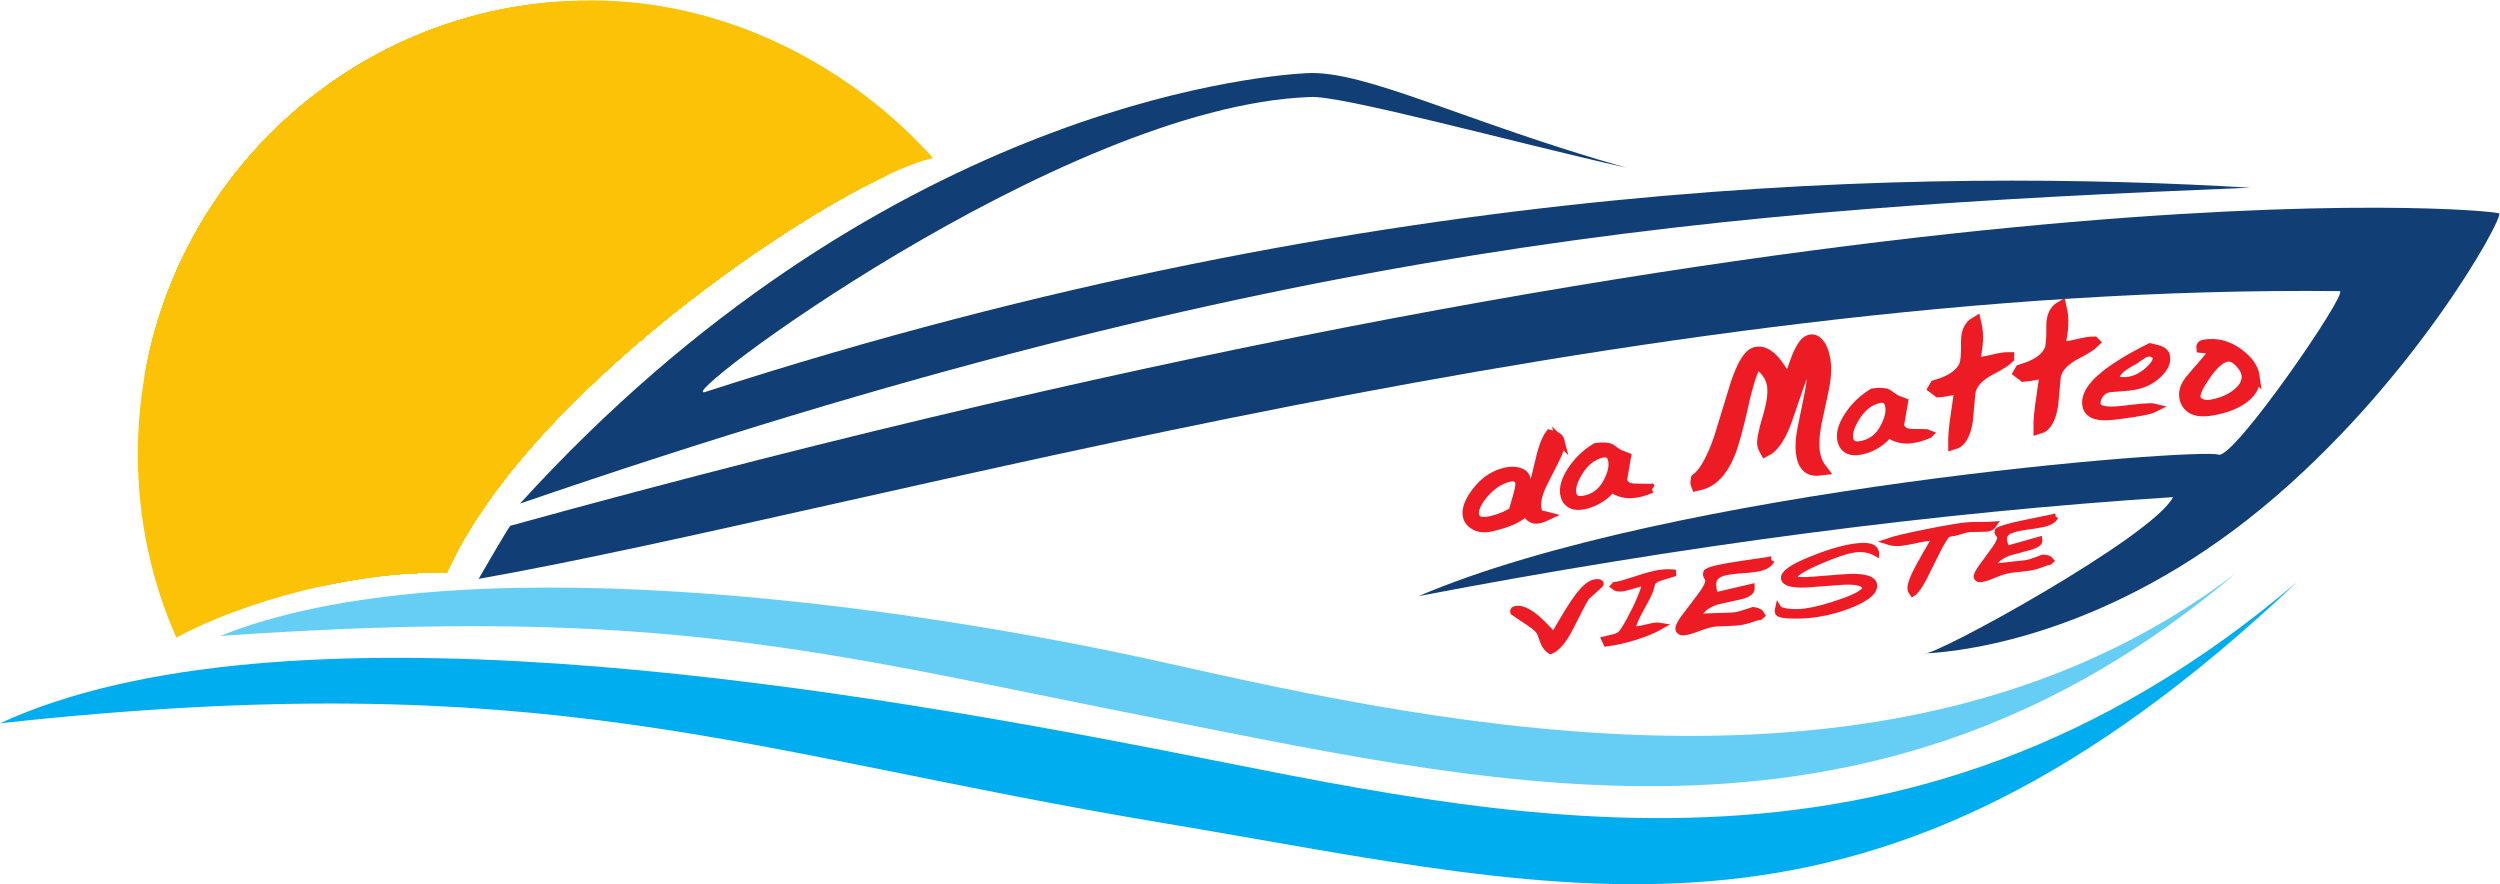 <?xml version="1.0" encoding="UTF-8" standalone="no"?>
<!-- Created with Inkscape (http://www.inkscape.org/) -->
<svg xmlns:inkscape="http://www.inkscape.org/namespaces/inkscape" xmlns:sodipodi="http://sodipodi.sourceforge.net/DTD/sodipodi-0.dtd" xmlns="http://www.w3.org/2000/svg" xmlns:svg="http://www.w3.org/2000/svg" version="1.1" id="svg824" xml:space="preserve" width="1535.44" height="542.943" viewBox="0 0 1535.44 542.943" sodipodi:docname="logonoleggiobarchevieste.svg" inkscape:version="1.1 (c4e8f9e, 2021-05-24)">
  <defs id="defs828">
    <clipPath id="clipPath840">
      <path d="m 1776.617,2151.489 c 0,115.499 93.628,209.128 209.128,209.128 61.803,0 118.971,-29.994 157.256,-72.617 -42.77,-9.803 -186.183,-105.313 -224.068,-191.199 C 1877.5,2098.5 1823.5,2083 1794.377,2067.02 c -11.418,25.832 -17.76,54.409 -17.76,84.469 z" clip-rule="evenodd" id="path838"></path>
    </clipPath>
    <clipPath id="clipPath848">
      <path d="m 1776.617,2151.489 c 0,115.499 93.628,209.128 209.128,209.128 61.803,0 118.971,-29.994 157.256,-72.617 -42.77,-9.803 -186.183,-105.313 -224.068,-191.199 C 1877.5,2098.5 1823.5,2083 1794.377,2067.02 c -11.418,25.832 -17.76,54.409 -17.76,84.469 z" clip-rule="evenodd" id="path846"></path>
    </clipPath>
  </defs>
  <g id="g830" inkscape:groupmode="layer" inkscape:label="Logo Matteo Rent Boat (1)" transform="matrix(1.333,0,0,-1.333,-28.146,1035.489)">
    <g id="g834" transform="translate(-1692,-1584)" style="fill:#fbc206;fill-opacity:1">
      <g id="g836" clip-path="url(#clipPath840)" style="fill:#fbc206;fill-opacity:1">
        <g id="g842" style="fill:#fbc206;fill-opacity:1">
          <g id="g844" clip-path="url(#clipPath848)" style="fill:#fbc206;fill-opacity:1">
            <path d="M 1776.617,2360.617 H 2143 v -293.596 h -366.384 z" style="fill:#fbc206;fill-opacity:1;fill-rule:nonzero;stroke:none" id="path850"></path>
            <path d="m 1776.678,2213.818 c 0,81.048 81.989,146.749 183.13,146.749 101.141,0 183.13,-65.701 183.13,-146.749 0,-81.048 -81.989,-146.749 -183.13,-146.749 -101.141,0 -183.13,65.701 -183.13,146.749 z" style="fill:#fbc206;fill-opacity:1;fill-rule:nonzero;stroke:none" id="path852"></path>
            <path d="m 1777.701,2213.818 c 0,80.596 81.531,145.929 182.107,145.929 100.576,0 182.107,-65.334 182.107,-145.929 0,-80.595 -81.531,-145.929 -182.107,-145.929 -100.576,0 -182.107,65.334 -182.107,145.929 z" style="fill:#fbc206;fill-opacity:1;fill-rule:nonzero;stroke:none" id="path854"></path>
            <path d="m 1778.724,2213.818 c 0,80.143 81.073,145.109 181.084,145.109 100.011,0 181.084,-64.967 181.084,-145.109 0,-80.143 -81.073,-145.109 -181.084,-145.109 -100.011,0 -181.084,64.966 -181.084,145.109 z" style="fill:#fbc206;fill-opacity:1;fill-rule:nonzero;stroke:none" id="path856"></path>
            <path d="m 1779.747,2213.818 c 0,79.69 80.615,144.29 180.061,144.29 99.446,0 180.061,-64.6 180.061,-144.29 0,-79.69 -80.615,-144.289 -180.061,-144.289 -99.446,0 -180.061,64.599 -180.061,144.289 z" style="fill:#fbc206;fill-opacity:1;fill-rule:nonzero;stroke:none" id="path858"></path>
            <path d="m 1780.77,2213.818 c 0,79.237 80.157,143.47 179.038,143.47 98.881,0 179.038,-64.233 179.038,-143.47 0,-79.237 -80.157,-143.47 -179.038,-143.47 -98.881,0 -179.038,64.232 -179.038,143.47 z" style="fill:#fbc206;fill-opacity:1;fill-rule:nonzero;stroke:none" id="path860"></path>
            <path d="m 1781.793,2213.818 c 0,78.784 79.699,142.65 178.015,142.65 98.316,0 178.015,-63.865 178.015,-142.65 0,-78.784 -79.699,-142.65 -178.015,-142.65 -98.316,0 -178.015,63.865 -178.015,142.65 z" style="fill:#fbc206;fill-opacity:1;fill-rule:nonzero;stroke:none" id="path862"></path>
            <path d="m 1782.816,2213.818 c 0,78.332 79.241,141.83 176.992,141.83 97.751,0 176.992,-63.498 176.992,-141.83 0,-78.332 -79.241,-141.83 -176.992,-141.83 -97.751,0 -176.992,63.498 -176.992,141.83 z" style="fill:#fbc206;fill-opacity:1;fill-rule:nonzero;stroke:none" id="path864"></path>
            <path d="m 1783.84,2213.818 c 0,77.879 78.783,141.01 175.969,141.01 97.186,0 175.969,-63.132 175.969,-141.01 0,-77.879 -78.782,-141.01 -175.969,-141.01 -97.186,0 -175.969,63.131 -175.969,141.01 z" style="fill:#fbc206;fill-opacity:1;fill-rule:nonzero;stroke:none" id="path866"></path>
            <path d="m 1784.863,2213.818 c 0,77.426 78.325,140.19 174.946,140.19 96.621,0 174.946,-62.764 174.946,-140.19 0,-77.426 -78.325,-140.19 -174.946,-140.19 -96.621,0 -174.946,62.764 -174.946,140.19 z" style="fill:#fbc206;fill-opacity:1;fill-rule:nonzero;stroke:none" id="path868"></path>
            <path d="m 1785.886,2213.818 c 0,76.973 77.867,139.371 173.923,139.371 96.056,0 173.923,-62.397 173.923,-139.371 0,-76.973 -77.867,-139.37 -173.923,-139.37 -96.056,0 -173.923,62.397 -173.923,139.37 z" style="fill:#fbc206;fill-opacity:1;fill-rule:nonzero;stroke:none" id="path870"></path>
            <path d="m 1786.909,2213.818 c 0,76.52 77.409,138.551 172.899,138.551 95.491,0 172.899,-62.03 172.899,-138.551 0,-76.52 -77.408,-138.55 -172.899,-138.55 -95.491,0 -172.899,62.03 -172.899,138.55 z" style="fill:#fbc206;fill-opacity:1;fill-rule:nonzero;stroke:none" id="path872"></path>
            <path d="m 1787.932,2213.818 c 0,76.068 76.951,137.731 171.876,137.731 94.926,0 171.876,-61.663 171.876,-137.731 0,-76.068 -76.95,-137.731 -171.876,-137.731 -94.926,0 -171.876,61.663 -171.876,137.731 z" style="fill:#fbc206;fill-opacity:1;fill-rule:nonzero;stroke:none" id="path874"></path>
            <path d="m 1788.955,2213.818 c 0,75.615 76.492,136.911 170.853,136.911 94.361,0 170.853,-61.296 170.853,-136.911 0,-75.615 -76.493,-136.911 -170.853,-136.911 -94.361,0 -170.853,61.296 -170.853,136.911 z" style="fill:#fbc206;fill-opacity:1;fill-rule:nonzero;stroke:none" id="path876"></path>
            <path d="m 1789.978,2213.818 c 0,75.162 76.034,136.091 169.83,136.091 93.796,0 169.83,-60.929 169.83,-136.091 0,-75.162 -76.034,-136.091 -169.83,-136.091 -93.796,0 -169.83,60.929 -169.83,136.091 z" style="fill:#fbc206;fill-opacity:1;fill-rule:nonzero;stroke:none" id="path878"></path>
            <path d="m 1791.001,2213.818 c 0,74.709 75.576,135.272 168.807,135.272 93.231,0 168.807,-60.562 168.807,-135.272 0,-74.709 -75.576,-135.271 -168.807,-135.271 -93.231,0 -168.807,60.562 -168.807,135.271 z" style="fill:#fbc206;fill-opacity:1;fill-rule:nonzero;stroke:none" id="path880"></path>
            <path d="m 1792.024,2213.818 c 0,74.257 75.118,134.452 167.784,134.452 92.666,0 167.784,-60.195 167.784,-134.452 0,-74.256 -75.118,-134.451 -167.784,-134.451 -92.666,0 -167.784,60.195 -167.784,134.451 z" style="fill:#fbc206;fill-opacity:1;fill-rule:nonzero;stroke:none" id="path882"></path>
            <path d="m 1793.047,2213.818 c 0,73.804 74.66,133.632 166.761,133.632 92.101,0 166.761,-59.828 166.761,-133.632 0,-73.804 -74.66,-133.632 -166.761,-133.632 -92.101,0 -166.761,59.828 -166.761,133.632 z" style="fill:#fbc206;fill-opacity:1;fill-rule:nonzero;stroke:none" id="path884"></path>
            <path d="m 1794.07,2213.818 c 0,73.351 74.202,132.812 165.738,132.812 91.536,0 165.738,-59.461 165.738,-132.812 0,-73.351 -74.202,-132.812 -165.738,-132.812 -91.536,0 -165.738,59.461 -165.738,132.812 z" style="fill:#fbc206;fill-opacity:1;fill-rule:nonzero;stroke:none" id="path886"></path>
            <path d="m 1795.093,2213.818 c 0,72.898 73.744,131.992 164.715,131.992 90.971,0 164.715,-59.094 164.715,-131.992 0,-72.898 -73.744,-131.992 -164.715,-131.992 -90.971,0 -164.715,59.094 -164.715,131.992 z" style="fill:#fbc206;fill-opacity:1;fill-rule:nonzero;stroke:none" id="path888"></path>
            <path d="m 1796.116,2213.818 c 0,72.445 73.286,131.172 163.692,131.172 90.406,0 163.692,-58.727 163.692,-131.172 0,-72.445 -73.286,-131.172 -163.692,-131.172 -90.406,0 -163.692,58.727 -163.692,131.172 z" style="fill:#fbc206;fill-opacity:1;fill-rule:nonzero;stroke:none" id="path890"></path>
            <path d="m 1797.139,2213.818 c 0,71.993 72.828,130.352 162.669,130.352 89.841,0 162.669,-58.36 162.669,-130.352 0,-71.992 -72.828,-130.352 -162.669,-130.352 -89.841,0 -162.669,58.36 -162.669,130.352 z" style="fill:#fbc206;fill-opacity:1;fill-rule:nonzero;stroke:none" id="path892"></path>
            <path d="m 1798.162,2213.818 c 0,71.54 72.37,129.533 161.646,129.533 89.276,0 161.645,-57.993 161.645,-129.533 0,-71.54 -72.37,-129.532 -161.645,-129.532 -89.276,0 -161.646,57.993 -161.646,129.532 z" style="fill:#fbc206;fill-opacity:1;fill-rule:nonzero;stroke:none" id="path894"></path>
            <path d="m 1799.186,2213.818 c 0,71.087 71.912,128.713 160.623,128.713 88.71,0 160.623,-57.626 160.623,-128.713 0,-71.087 -71.912,-128.713 -160.623,-128.713 -88.711,0 -160.623,57.626 -160.623,128.713 z" style="fill:#fbc206;fill-opacity:1;fill-rule:nonzero;stroke:none" id="path896"></path>
            <path d="m 1800.209,2213.818 c 0,70.634 71.454,127.893 159.6,127.893 88.145,0 159.599,-57.259 159.599,-127.893 0,-70.634 -71.454,-127.893 -159.599,-127.893 -88.145,0 -159.6,57.258 -159.6,127.893 z" style="fill:#fbc206;fill-opacity:1;fill-rule:nonzero;stroke:none" id="path898"></path>
            <path d="m 1801.232,2213.818 c 0,70.181 70.996,127.073 158.576,127.073 87.58,0 158.577,-56.892 158.577,-127.073 0,-70.181 -70.996,-127.073 -158.577,-127.073 -87.581,0 -158.576,56.892 -158.576,127.073 z" style="fill:#fbc206;fill-opacity:1;fill-rule:nonzero;stroke:none" id="path900"></path>
            <path d="m 1802.255,2213.818 c 0,69.729 70.538,126.253 157.553,126.253 87.016,0 157.553,-56.525 157.553,-126.253 0,-69.728 -70.538,-126.253 -157.553,-126.253 -87.015,0 -157.553,56.525 -157.553,126.253 z" style="fill:#fbc206;fill-opacity:1;fill-rule:nonzero;stroke:none" id="path902"></path>
            <path d="m 1803.278,2213.818 c 0,69.276 70.08,125.433 156.53,125.433 86.45,0 156.53,-56.157 156.53,-125.433 0,-69.276 -70.08,-125.433 -156.53,-125.433 -86.45,0 -156.53,56.157 -156.53,125.433 z" style="fill:#fbc206;fill-opacity:1;fill-rule:nonzero;stroke:none" id="path904"></path>
            <path d="m 1804.301,2213.818 c 0,68.823 69.622,124.614 155.507,124.614 85.885,0 155.507,-55.791 155.507,-124.614 0,-68.823 -69.622,-124.614 -155.507,-124.614 -85.885,0 -155.507,55.791 -155.507,124.614 z" style="fill:#fbc206;fill-opacity:1;fill-rule:nonzero;stroke:none" id="path906"></path>
            <path d="m 1805.324,2213.818 c 0,68.37 69.164,123.794 154.484,123.794 85.32,0 154.484,-55.424 154.484,-123.794 0,-68.37 -69.164,-123.794 -154.484,-123.794 -85.32,0 -154.484,55.424 -154.484,123.794 z" style="fill:#fbc206;fill-opacity:1;fill-rule:nonzero;stroke:none" id="path908"></path>
            <path d="m 1806.347,2213.818 c 0,67.918 68.706,122.974 153.461,122.974 84.755,0 153.461,-55.056 153.461,-122.974 0,-67.918 -68.706,-122.974 -153.461,-122.974 -84.755,0 -153.461,55.056 -153.461,122.974 z" style="fill:#fbc206;fill-opacity:1;fill-rule:nonzero;stroke:none" id="path910"></path>
            <path d="m 1807.37,2213.818 c 0,67.465 68.248,122.154 152.438,122.154 84.19,0 152.438,-54.689 152.438,-122.154 0,-67.465 -68.248,-122.154 -152.438,-122.154 -84.19,0 -152.438,54.689 -152.438,122.154 z" style="fill:#fbc206;fill-opacity:1;fill-rule:nonzero;stroke:none" id="path912"></path>
            <path d="m 1808.393,2213.818 c 0,67.012 67.79,121.334 151.415,121.334 83.625,0 151.415,-54.322 151.415,-121.334 0,-67.012 -67.79,-121.334 -151.415,-121.334 -83.625,0 -151.415,54.322 -151.415,121.334 z" style="fill:#fbc206;fill-opacity:1;fill-rule:nonzero;stroke:none" id="path914"></path>
            <path d="m 1809.417,2213.818 c 0,66.559 67.332,120.514 150.392,120.514 83.06,0 150.392,-53.955 150.392,-120.514 0,-66.559 -67.332,-120.514 -150.392,-120.514 -83.06,0 -150.392,53.955 -150.392,120.514 z" style="fill:#fbc206;fill-opacity:1;fill-rule:nonzero;stroke:none" id="path916"></path>
            <path d="m 1810.439,2213.818 c 0,66.106 66.874,119.695 149.369,119.695 82.495,0 149.369,-53.588 149.369,-119.695 0,-66.106 -66.874,-119.695 -149.369,-119.695 -82.495,0 -149.369,53.588 -149.369,119.695 z" style="fill:#fbc206;fill-opacity:1;fill-rule:nonzero;stroke:none" id="path918"></path>
            <path d="m 1811.463,2213.818 c 0,65.654 66.415,118.875 148.346,118.875 81.93,0 148.346,-53.221 148.346,-118.875 0,-65.654 -66.416,-118.875 -148.346,-118.875 -81.93,0 -148.346,53.221 -148.346,118.875 z" style="fill:#fbc206;fill-opacity:1;fill-rule:nonzero;stroke:none" id="path920"></path>
            <path d="m 1812.486,2213.818 c 0,65.201 65.957,118.055 147.323,118.055 81.365,0 147.322,-52.854 147.322,-118.055 0,-65.201 -65.957,-118.055 -147.322,-118.055 -81.365,0 -147.323,52.854 -147.323,118.055 z" style="fill:#fbc206;fill-opacity:1;fill-rule:nonzero;stroke:none" id="path922"></path>
            <path d="m 1813.509,2213.818 c 0,64.748 65.499,117.235 146.299,117.235 80.8,0 146.3,-52.487 146.3,-117.235 0,-64.748 -65.5,-117.235 -146.3,-117.235 -80.8,0 -146.299,52.487 -146.299,117.235 z" style="fill:#fbc206;fill-opacity:1;fill-rule:nonzero;stroke:none" id="path924"></path>
            <path d="m 1814.532,2213.818 c 0,64.295 65.041,116.415 145.276,116.415 80.235,0 145.276,-52.12 145.276,-116.415 0,-64.295 -65.041,-116.415 -145.276,-116.415 -80.235,0 -145.276,52.12 -145.276,116.415 z" style="fill:#fbc206;fill-opacity:1;fill-rule:nonzero;stroke:none" id="path926"></path>
            <path d="m 1815.555,2213.818 c 0,63.843 64.583,115.596 144.253,115.596 79.67,0 144.254,-51.753 144.254,-115.596 0,-63.843 -64.584,-115.595 -144.254,-115.595 -79.67,0 -144.253,51.753 -144.253,115.595 z" style="fill:#fbc206;fill-opacity:1;fill-rule:nonzero;stroke:none" id="path928"></path>
            <path d="m 1816.578,2213.818 c 0,63.39 64.125,114.776 143.23,114.776 79.105,0 143.23,-51.386 143.23,-114.776 0,-63.39 -64.125,-114.776 -143.23,-114.776 -79.105,0 -143.23,51.386 -143.23,114.776 z" style="fill:#fbc206;fill-opacity:1;fill-rule:nonzero;stroke:none" id="path930"></path>
            <path d="m 1817.601,2213.818 c 0,62.937 63.667,113.956 142.207,113.956 78.54,0 142.207,-51.019 142.207,-113.956 0,-62.937 -63.667,-113.956 -142.207,-113.956 -78.54,0 -142.207,51.019 -142.207,113.956 z" style="fill:#fbc206;fill-opacity:1;fill-rule:nonzero;stroke:none" id="path932"></path>
            <path d="m 1818.624,2213.818 c 0,62.484 63.209,113.136 141.184,113.136 77.975,0 141.184,-50.652 141.184,-113.136 0,-62.484 -63.209,-113.136 -141.184,-113.136 -77.975,0 -141.184,50.652 -141.184,113.136 z" style="fill:#fbc206;fill-opacity:1;fill-rule:nonzero;stroke:none" id="path934"></path>
            <path d="m 1819.647,2213.818 c 0,62.031 62.751,112.316 140.161,112.316 77.41,0 140.161,-50.285 140.161,-112.316 0,-62.031 -62.751,-112.316 -140.161,-112.316 -77.41,0 -140.161,50.285 -140.161,112.316 z" style="fill:#fbc206;fill-opacity:1;fill-rule:nonzero;stroke:none" id="path936"></path>
            <path d="m 1820.67,2213.818 c 0,61.579 62.293,111.496 139.138,111.496 76.845,0 139.138,-49.918 139.138,-111.496 0,-61.579 -62.293,-111.496 -139.138,-111.496 -76.845,0 -139.138,49.918 -139.138,111.496 z" style="fill:#fbc206;fill-opacity:1;fill-rule:nonzero;stroke:none" id="path938"></path>
            <path d="m 1821.693,2213.818 c 0,61.126 61.835,110.677 138.115,110.677 76.28,0 138.115,-49.551 138.115,-110.677 0,-61.126 -61.835,-110.677 -138.115,-110.677 -76.28,0 -138.115,49.551 -138.115,110.677 z" style="fill:#fbc206;fill-opacity:1;fill-rule:nonzero;stroke:none" id="path940"></path>
            <path d="m 1822.716,2213.818 c 0,60.673 61.377,109.857 137.092,109.857 75.715,0 137.092,-49.184 137.092,-109.857 0,-60.673 -61.377,-109.857 -137.092,-109.857 -75.715,0 -137.092,49.184 -137.092,109.857 z" style="fill:#fbc206;fill-opacity:1;fill-rule:nonzero;stroke:none" id="path942"></path>
            <path d="m 1823.739,2213.818 c 0,60.22 60.919,109.037 136.069,109.037 75.15,0 136.069,-48.817 136.069,-109.037 0,-60.22 -60.919,-109.037 -136.069,-109.037 -75.15,0 -136.069,48.817 -136.069,109.037 z" style="fill:#fbc206;fill-opacity:1;fill-rule:nonzero;stroke:none" id="path944"></path>
            <path d="m 1824.763,2213.818 c 0,59.767 60.461,108.217 135.046,108.217 74.585,0 135.046,-48.45 135.046,-108.217 0,-59.767 -60.461,-108.217 -135.046,-108.217 -74.585,0 -135.046,48.45 -135.046,108.217 z" style="fill:#fbc206;fill-opacity:1;fill-rule:nonzero;stroke:none" id="path946"></path>
            <path d="m 1825.786,2213.818 c 0,59.315 60.003,107.397 134.023,107.397 74.019,0 134.023,-48.083 134.023,-107.397 0,-59.315 -60.003,-107.397 -134.023,-107.397 -74.02,0 -134.023,48.083 -134.023,107.397 z" style="fill:#fbc206;fill-opacity:1;fill-rule:nonzero;stroke:none" id="path948"></path>
            <path d="m 1826.809,2213.818 c 0,58.862 59.545,106.577 133,106.577 73.455,0 133,-47.716 133,-106.577 0,-58.862 -59.545,-106.577 -133,-106.577 -73.455,0 -133,47.716 -133,106.577 z" style="fill:#fbc206;fill-opacity:1;fill-rule:nonzero;stroke:none" id="path950"></path>
            <path d="m 1827.832,2213.818 c 0,58.409 59.087,105.758 131.976,105.758 72.89,0 131.977,-47.348 131.977,-105.758 0,-58.409 -59.087,-105.758 -131.977,-105.758 -72.889,0 -131.976,47.349 -131.976,105.758 z" style="fill:#fbc206;fill-opacity:1;fill-rule:nonzero;stroke:none" id="path952"></path>
            <path d="m 1828.855,2213.818 c 0,57.956 58.629,104.938 130.953,104.938 72.325,0 130.953,-46.981 130.953,-104.938 0,-57.956 -58.629,-104.938 -130.953,-104.938 -72.325,0 -130.953,46.981 -130.953,104.938 z" style="fill:#fbc206;fill-opacity:1;fill-rule:nonzero;stroke:none" id="path954"></path>
            <path d="m 1829.878,2213.818 c 0,57.503 58.171,104.118 129.93,104.118 71.759,0 129.93,-46.614 129.93,-104.118 0,-57.503 -58.171,-104.118 -129.93,-104.118 -71.76,0 -129.93,46.614 -129.93,104.118 z" style="fill:#fbc206;fill-opacity:1;fill-rule:nonzero;stroke:none" id="path956"></path>
            <path d="m 1830.901,2213.818 c 0,57.051 57.713,103.298 128.907,103.298 71.194,0 128.907,-46.247 128.907,-103.298 0,-57.051 -57.713,-103.298 -128.907,-103.298 -71.195,0 -128.907,46.247 -128.907,103.298 z" style="fill:#fbc206;fill-opacity:1;fill-rule:nonzero;stroke:none" id="path958"></path>
            <path d="m 1831.924,2213.818 c 0,56.598 57.255,102.478 127.884,102.478 70.629,0 127.884,-45.88 127.884,-102.478 0,-56.598 -57.255,-102.478 -127.884,-102.478 -70.629,0 -127.884,45.88 -127.884,102.478 z" style="fill:#fbc206;fill-opacity:1;fill-rule:nonzero;stroke:none" id="path960"></path>
            <path d="m 1832.947,2213.818 c 0,56.145 56.797,101.659 126.861,101.659 70.064,0 126.861,-45.513 126.861,-101.659 0,-56.145 -56.797,-101.658 -126.861,-101.658 -70.064,0 -126.861,45.513 -126.861,101.658 z" style="fill:#fbc206;fill-opacity:1;fill-rule:nonzero;stroke:none" id="path962"></path>
            <path d="m 1833.97,2213.818 c 0,55.692 56.339,100.839 125.838,100.839 69.499,0 125.838,-45.146 125.838,-100.839 0,-55.692 -56.339,-100.839 -125.838,-100.839 -69.499,0 -125.838,45.146 -125.838,100.839 z" style="fill:#fbc206;fill-opacity:1;fill-rule:nonzero;stroke:none" id="path964"></path>
            <path d="m 1834.993,2213.818 c 0,55.239 55.881,100.019 124.815,100.019 68.934,0 124.815,-44.779 124.815,-100.019 0,-55.239 -55.881,-100.019 -124.815,-100.019 -68.934,0 -124.815,44.779 -124.815,100.019 z" style="fill:#fbc206;fill-opacity:1;fill-rule:nonzero;stroke:none" id="path966"></path>
            <path d="m 1836.016,2213.818 c 0,54.787 55.423,99.199 123.792,99.199 68.369,0 123.792,-44.412 123.792,-99.199 0,-54.787 -55.423,-99.199 -123.792,-99.199 -68.369,0 -123.792,44.412 -123.792,99.199 z" style="fill:#fbc206;fill-opacity:1;fill-rule:nonzero;stroke:none" id="path968"></path>
            <path d="m 1837.039,2213.818 c 0,54.334 54.965,98.379 122.769,98.379 67.804,0 122.769,-44.045 122.769,-98.379 0,-54.334 -54.965,-98.379 -122.769,-98.379 -67.804,0 -122.769,44.045 -122.769,98.379 z" style="fill:#fbc206;fill-opacity:1;fill-rule:nonzero;stroke:none" id="path970"></path>
            <path d="m 1838.062,2213.818 c 0,53.881 54.507,97.559 121.746,97.559 67.239,0 121.746,-43.678 121.746,-97.559 0,-53.881 -54.507,-97.559 -121.746,-97.559 -67.239,0 -121.746,43.678 -121.746,97.559 z" style="fill:#fbc206;fill-opacity:1;fill-rule:nonzero;stroke:none" id="path972"></path>
            <path d="m 1839.085,2213.818 c 0,53.428 54.049,96.74 120.723,96.74 66.674,0 120.723,-43.311 120.723,-96.74 0,-53.428 -54.049,-96.74 -120.723,-96.74 -66.674,0 -120.723,43.311 -120.723,96.74 z" style="fill:#fbc206;fill-opacity:1;fill-rule:nonzero;stroke:none" id="path974"></path>
            <path d="m 1840.109,2213.818 c 0,52.976 53.59,95.92 119.7,95.92 66.109,0 119.7,-42.944 119.7,-95.92 0,-52.976 -53.59,-95.92 -119.7,-95.92 -66.109,0 -119.7,42.944 -119.7,95.92 z" style="fill:#fbc206;fill-opacity:1;fill-rule:nonzero;stroke:none" id="path976"></path>
            <path d="m 1841.132,2213.818 c 0,52.523 53.132,95.1 118.677,95.1 65.544,0 118.677,-42.577 118.677,-95.1 0,-52.523 -53.132,-95.1 -118.677,-95.1 -65.544,0 -118.677,42.577 -118.677,95.1 z" style="fill:#fbc206;fill-opacity:1;fill-rule:nonzero;stroke:none" id="path978"></path>
            <path d="m 1842.155,2213.818 c 0,52.07 52.675,94.28 117.654,94.28 64.979,0 117.653,-42.21 117.653,-94.28 0,-52.07 -52.674,-94.28 -117.653,-94.28 -64.979,0 -117.654,42.21 -117.654,94.28 z" style="fill:#fbc206;fill-opacity:1;fill-rule:nonzero;stroke:none" id="path980"></path>
            <path d="m 1843.178,2213.818 c 0,51.617 52.216,93.46 116.63,93.46 64.414,0 116.63,-41.843 116.63,-93.46 0,-51.617 -52.217,-93.46 -116.63,-93.46 -64.414,0 -116.63,41.843 -116.63,93.46 z" style="fill:#fbc206;fill-opacity:1;fill-rule:nonzero;stroke:none" id="path982"></path>
            <path d="m 1844.201,2213.818 c 0,51.165 51.758,92.64 115.607,92.64 63.849,0 115.607,-41.476 115.607,-92.64 0,-51.164 -51.758,-92.64 -115.607,-92.64 -63.849,0 -115.607,41.476 -115.607,92.64 z" style="fill:#fbc206;fill-opacity:1;fill-rule:nonzero;stroke:none" id="path984"></path>
            <path d="m 1845.224,2213.818 c 0,50.712 51.3,91.821 114.584,91.821 63.284,0 114.584,-41.109 114.584,-91.821 0,-50.712 -51.3,-91.82 -114.584,-91.82 -63.284,0 -114.584,41.109 -114.584,91.82 z" style="fill:#fbc206;fill-opacity:1;fill-rule:nonzero;stroke:none" id="path986"></path>
            <path d="m 1846.247,2213.818 c 0,50.259 50.842,91.001 113.561,91.001 62.719,0 113.561,-40.742 113.561,-91.001 0,-50.259 -50.842,-91.001 -113.561,-91.001 -62.719,0 -113.561,40.742 -113.561,91.001 z" style="fill:#fbc206;fill-opacity:1;fill-rule:nonzero;stroke:none" id="path988"></path>
            <path d="m 1847.27,2213.818 c 0,49.806 50.384,90.181 112.538,90.181 62.154,0 112.538,-40.375 112.538,-90.181 0,-49.806 -50.384,-90.181 -112.538,-90.181 -62.154,0 -112.538,40.375 -112.538,90.181 z" style="fill:#fbc206;fill-opacity:1;fill-rule:nonzero;stroke:none" id="path990"></path>
            <path d="m 1848.293,2213.818 c 0,49.353 49.926,89.361 111.515,89.361 61.589,0 111.515,-40.008 111.515,-89.361 0,-49.353 -49.926,-89.361 -111.515,-89.361 -61.589,0 -111.515,40.008 -111.515,89.361 z" style="fill:#fbc206;fill-opacity:1;fill-rule:nonzero;stroke:none" id="path992"></path>
            <path d="m 1849.316,2213.818 c 0,48.901 49.468,88.541 110.492,88.541 61.024,0 110.492,-39.641 110.492,-88.541 0,-48.901 -49.468,-88.541 -110.492,-88.541 -61.024,0 -110.492,39.641 -110.492,88.541 z" style="fill:#fbc206;fill-opacity:1;fill-rule:nonzero;stroke:none" id="path994"></path>
            <path d="m 1850.339,2213.818 c 0,48.448 49.01,87.721 109.469,87.721 60.459,0 109.469,-39.274 109.469,-87.721 0,-48.448 -49.01,-87.721 -109.469,-87.721 -60.459,0 -109.469,39.274 -109.469,87.721 z" style="fill:#fbc206;fill-opacity:1;fill-rule:nonzero;stroke:none" id="path996"></path>
            <path d="m 1851.362,2213.818 c 0,47.995 48.552,86.902 108.446,86.902 59.894,0 108.446,-38.907 108.446,-86.902 0,-47.995 -48.552,-86.902 -108.446,-86.902 -59.894,0 -108.446,38.907 -108.446,86.902 z" style="fill:#fbc206;fill-opacity:1;fill-rule:nonzero;stroke:none" id="path998"></path>
            <path d="m 1852.385,2213.818 c 0,47.542 48.094,86.082 107.423,86.082 59.329,0 107.423,-38.54 107.423,-86.082 0,-47.542 -48.094,-86.082 -107.423,-86.082 -59.329,0 -107.423,38.54 -107.423,86.082 z" style="fill:#fbc206;fill-opacity:1;fill-rule:nonzero;stroke:none" id="path1000"></path>
            <path d="m 1853.409,2213.818 c 0,47.09 47.636,85.262 106.4,85.262 58.764,0 106.4,-38.172 106.4,-85.262 0,-47.089 -47.636,-85.262 -106.4,-85.262 -58.764,0 -106.4,38.173 -106.4,85.262 z" style="fill:#fbc206;fill-opacity:1;fill-rule:nonzero;stroke:none" id="path1002"></path>
            <path d="m 1854.432,2213.818 c 0,46.637 47.178,84.442 105.377,84.442 58.199,0 105.377,-37.805 105.377,-84.442 0,-46.637 -47.178,-84.442 -105.377,-84.442 -58.199,0 -105.377,37.805 -105.377,84.442 z" style="fill:#fbc206;fill-opacity:1;fill-rule:nonzero;stroke:none" id="path1004"></path>
            <path d="m 1855.455,2213.818 c 0,46.184 46.72,83.622 104.353,83.622 57.633,0 104.353,-37.438 104.353,-83.622 0,-46.184 -46.72,-83.622 -104.353,-83.622 -57.634,0 -104.353,37.438 -104.353,83.622 z" style="fill:#fbc206;fill-opacity:1;fill-rule:nonzero;stroke:none" id="path1006"></path>
            <path d="m 1856.478,2213.818 c 0,45.731 46.262,82.802 103.331,82.802 57.069,0 103.33,-37.071 103.33,-82.802 0,-45.731 -46.262,-82.802 -103.33,-82.802 -57.069,0 -103.331,37.071 -103.331,82.802 z" style="fill:#fbc206;fill-opacity:1;fill-rule:nonzero;stroke:none" id="path1008"></path>
            <path d="m 1857.501,2213.818 c 0,45.278 45.804,81.983 102.307,81.983 56.503,0 102.307,-36.704 102.307,-81.983 0,-45.278 -45.804,-81.983 -102.307,-81.983 -56.504,0 -102.307,36.704 -102.307,81.983 z" style="fill:#fbc206;fill-opacity:1;fill-rule:nonzero;stroke:none" id="path1010"></path>
            <path d="m 1858.524,2213.818 c 0,44.826 45.346,81.163 101.284,81.163 55.938,0 101.284,-36.337 101.284,-81.163 0,-44.825 -45.346,-81.163 -101.284,-81.163 -55.939,0 -101.284,36.337 -101.284,81.163 z" style="fill:#fbc206;fill-opacity:1;fill-rule:nonzero;stroke:none" id="path1012"></path>
            <path d="m 1859.547,2213.818 c 0,44.373 44.888,80.343 100.261,80.343 55.373,0 100.261,-35.97 100.261,-80.343 0,-44.373 -44.888,-80.343 -100.261,-80.343 -55.373,0 -100.261,35.97 -100.261,80.343 z" style="fill:#fbc206;fill-opacity:1;fill-rule:nonzero;stroke:none" id="path1014"></path>
            <path d="m 1860.57,2213.818 c 0,43.92 44.43,79.523 99.238,79.523 54.808,0 99.238,-35.603 99.238,-79.523 0,-43.92 -44.43,-79.523 -99.238,-79.523 -54.809,0 -99.238,35.603 -99.238,79.523 z" style="fill:#fbc206;fill-opacity:1;fill-rule:nonzero;stroke:none" id="path1016"></path>
            <path d="m 1861.593,2213.818 c 0,43.467 43.972,78.703 98.215,78.703 54.243,0 98.215,-35.236 98.215,-78.703 0,-43.467 -43.972,-78.703 -98.215,-78.703 -54.243,0 -98.215,35.236 -98.215,78.703 z" style="fill:#fbc206;fill-opacity:1;fill-rule:nonzero;stroke:none" id="path1018"></path>
            <path d="m 1862.616,2213.818 c 0,43.014 43.514,77.884 97.192,77.884 53.678,0 97.192,-34.869 97.192,-77.884 0,-43.014 -43.514,-77.883 -97.192,-77.883 -53.678,0 -97.192,34.869 -97.192,77.883 z" style="fill:#fbc206;fill-opacity:1;fill-rule:nonzero;stroke:none" id="path1020"></path>
            <path d="m 1863.639,2213.818 c 0,42.562 43.056,77.064 96.169,77.064 53.113,0 96.169,-34.502 96.169,-77.064 0,-42.562 -43.056,-77.064 -96.169,-77.064 -53.113,0 -96.169,34.502 -96.169,77.064 z" style="fill:#fbc206;fill-opacity:1;fill-rule:nonzero;stroke:none" id="path1022"></path>
            <path d="m 1864.662,2213.818 c 0,42.109 42.598,76.244 95.146,76.244 52.548,0 95.146,-34.135 95.146,-76.244 0,-42.109 -42.598,-76.244 -95.146,-76.244 -52.548,0 -95.146,34.135 -95.146,76.244 z" style="fill:#fbc206;fill-opacity:1;fill-rule:nonzero;stroke:none" id="path1024"></path>
            <path d="m 1865.686,2213.818 c 0,41.656 42.139,75.424 94.123,75.424 51.983,0 94.123,-33.768 94.123,-75.424 0,-41.656 -42.14,-75.424 -94.123,-75.424 -51.983,0 -94.123,33.768 -94.123,75.424 z" style="fill:#fbc206;fill-opacity:1;fill-rule:nonzero;stroke:none" id="path1026"></path>
            <path d="m 1866.709,2213.818 c 0,41.203 41.681,74.604 93.1,74.604 51.418,0 93.1,-33.401 93.1,-74.604 0,-41.203 -41.681,-74.604 -93.1,-74.604 -51.418,0 -93.1,33.401 -93.1,74.604 z" style="fill:#fbc206;fill-opacity:1;fill-rule:nonzero;stroke:none" id="path1028"></path>
            <path d="m 1867.732,2213.818 c 0,40.751 41.223,73.784 92.077,73.784 50.853,0 92.077,-33.034 92.077,-73.784 0,-40.751 -41.224,-73.784 -92.077,-73.784 -50.853,0 -92.077,33.034 -92.077,73.784 z" style="fill:#fbc206;fill-opacity:1;fill-rule:nonzero;stroke:none" id="path1030"></path>
            <path d="m 1868.755,2213.818 c 0,40.298 40.765,72.965 91.054,72.965 50.288,0 91.053,-32.667 91.053,-72.965 0,-40.298 -40.765,-72.965 -91.053,-72.965 -50.288,0 -91.054,32.667 -91.054,72.965 z" style="fill:#fbc206;fill-opacity:1;fill-rule:nonzero;stroke:none" id="path1032"></path>
            <path d="m 1869.778,2213.818 c 0,39.845 40.307,72.145 90.031,72.145 49.723,0 90.031,-32.3 90.031,-72.145 0,-39.845 -40.307,-72.145 -90.031,-72.145 -49.723,0 -90.031,32.3 -90.031,72.145 z" style="fill:#fbc206;fill-opacity:1;fill-rule:nonzero;stroke:none" id="path1034"></path>
            <path d="m 1870.801,2213.818 c 0,39.392 39.849,71.325 89.007,71.325 49.158,0 89.007,-31.933 89.007,-71.325 0,-39.392 -39.849,-71.325 -89.007,-71.325 -49.158,0 -89.007,31.933 -89.007,71.325 z" style="fill:#fbc206;fill-opacity:1;fill-rule:nonzero;stroke:none" id="path1036"></path>
            <path d="m 1871.824,2213.818 c 0,38.94 39.391,70.505 87.984,70.505 48.593,0 87.984,-31.566 87.984,-70.505 0,-38.939 -39.391,-70.505 -87.984,-70.505 -48.593,0 -87.984,31.566 -87.984,70.505 z" style="fill:#fbc206;fill-opacity:1;fill-rule:nonzero;stroke:none" id="path1038"></path>
            <path d="m 1872.847,2213.818 c 0,38.487 38.933,69.685 86.961,69.685 48.028,0 86.961,-31.199 86.961,-69.685 0,-38.487 -38.933,-69.685 -86.961,-69.685 -48.028,0 -86.961,31.199 -86.961,69.685 z" style="fill:#fbc206;fill-opacity:1;fill-rule:nonzero;stroke:none" id="path1040"></path>
            <path d="m 1873.87,2213.818 c 0,38.034 38.475,68.865 85.938,68.865 47.463,0 85.938,-30.832 85.938,-68.865 0,-38.034 -38.475,-68.865 -85.938,-68.865 -47.463,0 -85.938,30.832 -85.938,68.865 z" style="fill:#fbc206;fill-opacity:1;fill-rule:nonzero;stroke:none" id="path1042"></path>
            <path d="m 1874.893,2213.818 c 0,37.581 38.017,68.046 84.915,68.046 46.898,0 84.915,-30.465 84.915,-68.046 0,-37.581 -38.017,-68.046 -84.915,-68.046 -46.898,0 -84.915,30.465 -84.915,68.046 z" style="fill:#fbc206;fill-opacity:1;fill-rule:nonzero;stroke:none" id="path1044"></path>
            <path d="m 1875.916,2213.818 c 0,37.128 37.559,67.226 83.892,67.226 46.333,0 83.892,-30.098 83.892,-67.226 0,-37.128 -37.559,-67.226 -83.892,-67.226 -46.333,0 -83.892,30.098 -83.892,67.226 z" style="fill:#fbc206;fill-opacity:1;fill-rule:nonzero;stroke:none" id="path1046"></path>
            <path d="m 1876.939,2213.818 c 0,36.675 37.101,66.406 82.869,66.406 45.768,0 82.869,-29.73 82.869,-66.406 0,-36.675 -37.101,-66.406 -82.869,-66.406 -45.768,0 -82.869,29.73 -82.869,66.406 z" style="fill:#fbc206;fill-opacity:1;fill-rule:nonzero;stroke:none" id="path1048"></path>
            <path d="m 1877.962,2213.818 c 0,36.223 36.643,65.586 81.846,65.586 45.203,0 81.846,-29.363 81.846,-65.586 0,-36.223 -36.643,-65.586 -81.846,-65.586 -45.203,0 -81.846,29.364 -81.846,65.586 z" style="fill:#fbc206;fill-opacity:1;fill-rule:nonzero;stroke:none" id="path1050"></path>
            <path d="m 1878.985,2213.818 c 0,35.77 36.185,64.766 80.823,64.766 44.638,0 80.823,-28.996 80.823,-64.766 0,-35.77 -36.185,-64.766 -80.823,-64.766 -44.638,0 -80.823,28.997 -80.823,64.766 z" style="fill:#fbc206;fill-opacity:1;fill-rule:nonzero;stroke:none" id="path1052"></path>
            <path d="m 1880.008,2213.818 c 0,35.317 35.727,63.947 79.8,63.947 44.073,0 79.8,-28.629 79.8,-63.947 0,-35.317 -35.727,-63.946 -79.8,-63.946 -44.073,0 -79.8,28.629 -79.8,63.946 z" style="fill:#fbc206;fill-opacity:1;fill-rule:nonzero;stroke:none" id="path1054"></path>
            <path d="m 1881.032,2213.818 c 0,34.864 35.269,63.127 78.777,63.127 43.508,0 78.777,-28.262 78.777,-63.127 0,-34.864 -35.269,-63.127 -78.777,-63.127 -43.508,0 -78.777,28.262 -78.777,63.127 z" style="fill:#fbc206;fill-opacity:1;fill-rule:nonzero;stroke:none" id="path1056"></path>
            <path d="m 1882.055,2213.818 c 0,34.412 34.811,62.307 77.754,62.307 42.943,0 77.754,-27.895 77.754,-62.307 0,-34.412 -34.811,-62.307 -77.754,-62.307 -42.943,0 -77.754,27.895 -77.754,62.307 z" style="fill:#fbc206;fill-opacity:1;fill-rule:nonzero;stroke:none" id="path1058"></path>
            <path d="m 1883.078,2213.818 c 0,33.959 34.353,61.487 76.731,61.487 42.378,0 76.731,-27.528 76.731,-61.487 0,-33.959 -34.353,-61.487 -76.731,-61.487 -42.378,0 -76.731,27.528 -76.731,61.487 z" style="fill:#fbc206;fill-opacity:1;fill-rule:nonzero;stroke:none" id="path1060"></path>
            <path d="m 1884.101,2213.818 c 0,33.506 33.895,60.667 75.707,60.667 41.812,0 75.707,-27.161 75.707,-60.667 0,-33.506 -33.895,-60.667 -75.707,-60.667 -41.813,0 -75.707,27.161 -75.707,60.667 z" style="fill:#fbc206;fill-opacity:1;fill-rule:nonzero;stroke:none" id="path1062"></path>
            <path d="m 1885.124,2213.818 c 0,33.053 33.437,59.847 74.684,59.847 41.248,0 74.684,-26.794 74.684,-59.847 0,-33.053 -33.437,-59.847 -74.684,-59.847 -41.248,0 -74.684,26.794 -74.684,59.847 z" style="fill:#fbc206;fill-opacity:1;fill-rule:nonzero;stroke:none" id="path1064"></path>
            <path d="m 1886.147,2213.818 c 0,32.6 32.979,59.028 73.661,59.028 40.682,0 73.661,-26.427 73.661,-59.028 0,-32.6 -32.979,-59.027 -73.661,-59.027 -40.683,0 -73.661,26.427 -73.661,59.027 z" style="fill:#fbc206;fill-opacity:1;fill-rule:nonzero;stroke:none" id="path1066"></path>
            <path d="m 1887.17,2213.818 c 0,32.148 32.521,58.208 72.638,58.208 40.117,0 72.638,-26.06 72.638,-58.208 0,-32.148 -32.521,-58.208 -72.638,-58.208 -40.118,0 -72.638,26.06 -72.638,58.208 z" style="fill:#fbc206;fill-opacity:1;fill-rule:nonzero;stroke:none" id="path1068"></path>
            <path d="m 1888.193,2213.818 c 0,31.695 32.063,57.388 71.615,57.388 39.552,0 71.615,-25.693 71.615,-57.388 0,-31.695 -32.063,-57.388 -71.615,-57.388 -39.553,0 -71.615,25.693 -71.615,57.388 z" style="fill:#fbc206;fill-opacity:1;fill-rule:nonzero;stroke:none" id="path1070"></path>
            <path d="m 1889.216,2213.818 c 0,31.242 31.605,56.568 70.592,56.568 38.987,0 70.592,-25.326 70.592,-56.568 0,-31.242 -31.605,-56.568 -70.592,-56.568 -38.987,0 -70.592,25.326 -70.592,56.568 z" style="fill:#fbc206;fill-opacity:1;fill-rule:nonzero;stroke:none" id="path1072"></path>
            <path d="m 1890.239,2213.818 c 0,30.789 31.147,55.748 69.569,55.748 38.422,0 69.569,-24.959 69.569,-55.748 0,-30.789 -31.147,-55.748 -69.569,-55.748 -38.422,0 -69.569,24.959 -69.569,55.748 z" style="fill:#fbc206;fill-opacity:1;fill-rule:nonzero;stroke:none" id="path1074"></path>
            <path d="m 1891.262,2213.818 c 0,30.336 30.689,54.928 68.546,54.928 37.857,0 68.546,-24.592 68.546,-54.928 0,-30.336 -30.689,-54.928 -68.546,-54.928 -37.857,0 -68.546,24.592 -68.546,54.928 z" style="fill:#fbc206;fill-opacity:1;fill-rule:nonzero;stroke:none" id="path1076"></path>
            <path d="m 1892.285,2213.818 c 0,29.884 30.23,54.109 67.523,54.109 37.292,0 67.523,-24.225 67.523,-54.109 0,-29.884 -30.231,-54.108 -67.523,-54.108 -37.292,0 -67.523,24.225 -67.523,54.108 z" style="fill:#fbc206;fill-opacity:1;fill-rule:nonzero;stroke:none" id="path1078"></path>
            <path d="m 1893.308,2213.818 c 0,29.431 29.773,53.289 66.5,53.289 36.727,0 66.5,-23.858 66.5,-53.289 0,-29.431 -29.773,-53.289 -66.5,-53.289 -36.727,0 -66.5,23.858 -66.5,53.289 z" style="fill:#fbc206;fill-opacity:1;fill-rule:nonzero;stroke:none" id="path1080"></path>
            <path d="m 1894.332,2213.818 c 0,28.978 29.314,52.469 65.477,52.469 36.162,0 65.477,-23.491 65.477,-52.469 0,-28.978 -29.314,-52.469 -65.477,-52.469 -36.162,0 -65.477,23.491 -65.477,52.469 z" style="fill:#fbc206;fill-opacity:1;fill-rule:nonzero;stroke:none" id="path1082"></path>
            <path d="m 1895.355,2213.818 c 0,28.525 28.856,51.649 64.454,51.649 35.597,0 64.454,-23.124 64.454,-51.649 0,-28.525 -28.856,-51.649 -64.454,-51.649 -35.597,0 -64.454,23.123 -64.454,51.649 z" style="fill:#fbc206;fill-opacity:1;fill-rule:nonzero;stroke:none" id="path1084"></path>
            <path d="m 1896.378,2213.818 c 0,28.073 28.398,50.829 63.431,50.829 35.032,0 63.431,-22.757 63.431,-50.829 0,-28.073 -28.398,-50.829 -63.431,-50.829 -35.032,0 -63.431,22.757 -63.431,50.829 z" style="fill:#fbc206;fill-opacity:1;fill-rule:nonzero;stroke:none" id="path1086"></path>
            <path d="m 1897.401,2213.818 c 0,27.62 27.94,50.01 62.408,50.01 34.467,0 62.407,-22.39 62.407,-50.01 0,-27.62 -27.941,-50.009 -62.407,-50.009 -34.467,0 -62.408,22.39 -62.408,50.009 z" style="fill:#fbc206;fill-opacity:1;fill-rule:nonzero;stroke:none" id="path1088"></path>
            <path d="m 1898.424,2213.818 c 0,27.167 27.482,49.19 61.385,49.19 33.902,0 61.384,-22.023 61.384,-49.19 0,-27.167 -27.482,-49.189 -61.384,-49.189 -33.902,0 -61.385,22.022 -61.385,49.189 z" style="fill:#fbc206;fill-opacity:1;fill-rule:nonzero;stroke:none" id="path1090"></path>
            <path d="m 1899.447,2213.818 c 0,26.714 27.024,48.37 60.361,48.37 33.337,0 60.361,-21.655 60.361,-48.37 0,-26.714 -27.024,-48.37 -60.361,-48.37 -33.337,0 -60.361,21.655 -60.361,48.37 z" style="fill:#fbc206;fill-opacity:1;fill-rule:nonzero;stroke:none" id="path1092"></path>
            <path d="m 1900.47,2213.818 c 0,26.262 26.566,47.55 59.338,47.55 32.772,0 59.338,-21.289 59.338,-47.55 0,-26.262 -26.566,-47.55 -59.338,-47.55 -32.772,0 -59.338,21.288 -59.338,47.55 z" style="fill:#fbc206;fill-opacity:1;fill-rule:nonzero;stroke:none" id="path1094"></path>
            <path d="m 1901.493,2213.818 c 0,25.809 26.108,46.73 58.315,46.73 32.207,0 58.315,-20.922 58.315,-46.73 0,-25.809 -26.108,-46.73 -58.315,-46.73 -32.207,0 -58.315,20.921 -58.315,46.73 z" style="fill:#fbc206;fill-opacity:1;fill-rule:nonzero;stroke:none" id="path1096"></path>
            <path d="m 1902.516,2213.818 c 0,25.356 25.65,45.91 57.292,45.91 31.642,0 57.292,-20.554 57.292,-45.91 0,-25.356 -25.65,-45.91 -57.292,-45.91 -31.642,0 -57.292,20.554 -57.292,45.91 z" style="fill:#fbc206;fill-opacity:1;fill-rule:nonzero;stroke:none" id="path1098"></path>
            <path d="m 1903.539,2213.818 c 0,24.903 25.192,45.091 56.269,45.091 31.077,0 56.269,-20.188 56.269,-45.091 0,-24.903 -25.192,-45.09 -56.269,-45.09 -31.077,0 -56.269,20.187 -56.269,45.09 z" style="fill:#fbc206;fill-opacity:1;fill-rule:nonzero;stroke:none" id="path1100"></path>
            <path d="m 1904.562,2213.818 c 0,24.45 24.734,44.271 55.246,44.271 30.512,0 55.246,-19.82 55.246,-44.271 0,-24.45 -24.734,-44.27 -55.246,-44.27 -30.512,0 -55.246,19.82 -55.246,44.27 z" style="fill:#fbc206;fill-opacity:1;fill-rule:nonzero;stroke:none" id="path1102"></path>
            <path d="m 1905.585,2213.818 c 0,23.998 24.276,43.451 54.223,43.451 29.947,0 54.223,-19.453 54.223,-43.451 0,-23.997 -24.276,-43.451 -54.223,-43.451 -29.947,0 -54.223,19.453 -54.223,43.451 z" style="fill:#fbc206;fill-opacity:1;fill-rule:nonzero;stroke:none" id="path1104"></path>
            <path d="m 1906.608,2213.818 c 0,23.545 23.818,42.631 53.2,42.631 29.382,0 53.2,-19.086 53.2,-42.631 0,-23.545 -23.818,-42.631 -53.2,-42.631 -29.382,0 -53.2,19.086 -53.2,42.631 z" style="fill:#fbc206;fill-opacity:1;fill-rule:nonzero;stroke:none" id="path1106"></path>
            <path d="m 1907.631,2213.818 c 0,23.092 23.36,41.811 52.177,41.811 28.817,0 52.177,-18.719 52.177,-41.811 0,-23.092 -23.36,-41.811 -52.177,-41.811 -28.817,0 -52.177,18.719 -52.177,41.811 z" style="fill:#fbc206;fill-opacity:1;fill-rule:nonzero;stroke:none" id="path1108"></path>
            <path d="m 1908.655,2213.818 c 0,22.639 22.902,40.992 51.154,40.992 28.252,0 51.154,-18.352 51.154,-40.992 0,-22.639 -22.902,-40.991 -51.154,-40.991 -28.252,0 -51.154,18.352 -51.154,40.991 z" style="fill:#fbc206;fill-opacity:1;fill-rule:nonzero;stroke:none" id="path1110"></path>
            <path d="m 1909.678,2213.818 c 0,22.186 22.444,40.172 50.131,40.172 27.687,0 50.131,-17.985 50.131,-40.172 0,-22.186 -22.444,-40.171 -50.131,-40.171 -27.687,0 -50.131,17.985 -50.131,40.171 z" style="fill:#fbc206;fill-opacity:1;fill-rule:nonzero;stroke:none" id="path1112"></path>
            <path d="m 1910.701,2213.818 c 0,21.734 21.986,39.352 49.108,39.352 27.122,0 49.107,-17.618 49.107,-39.352 0,-21.734 -21.986,-39.352 -49.107,-39.352 -27.122,0 -49.108,17.618 -49.108,39.352 z" style="fill:#fbc206;fill-opacity:1;fill-rule:nonzero;stroke:none" id="path1114"></path>
            <path d="m 1911.724,2213.818 c 0,21.281 21.528,38.532 48.084,38.532 26.557,0 48.084,-17.251 48.084,-38.532 0,-21.281 -21.528,-38.532 -48.084,-38.532 -26.557,0 -48.084,17.251 -48.084,38.532 z" style="fill:#fbc206;fill-opacity:1;fill-rule:nonzero;stroke:none" id="path1116"></path>
            <path d="m 1912.747,2213.818 c 0,20.828 21.07,37.712 47.061,37.712 25.992,0 47.061,-16.884 47.061,-37.712 0,-20.828 -21.07,-37.712 -47.061,-37.712 -25.992,0 -47.061,16.884 -47.061,37.712 z" style="fill:#fbc206;fill-opacity:1;fill-rule:nonzero;stroke:none" id="path1118"></path>
            <path d="m 1913.77,2213.818 c 0,20.375 20.612,36.892 46.038,36.892 25.427,0 46.038,-16.517 46.038,-36.892 0,-20.375 -20.612,-36.892 -46.038,-36.892 -25.427,0 -46.038,16.517 -46.038,36.892 z" style="fill:#fbc206;fill-opacity:1;fill-rule:nonzero;stroke:none" id="path1120"></path>
            <path d="m 1914.793,2213.818 c 0,19.922 20.154,36.072 45.015,36.072 24.861,0 45.015,-16.15 45.015,-36.072 0,-19.922 -20.154,-36.072 -45.015,-36.072 -24.862,0 -45.015,16.15 -45.015,36.072 z" style="fill:#fbc206;fill-opacity:1;fill-rule:nonzero;stroke:none" id="path1122"></path>
            <path d="m 1915.816,2213.818 c 0,19.47 19.696,35.252 43.992,35.252 24.297,0 43.992,-15.783 43.992,-35.252 0,-19.47 -19.696,-35.252 -43.992,-35.252 -24.297,0 -43.992,15.783 -43.992,35.252 z" style="fill:#fbc206;fill-opacity:1;fill-rule:nonzero;stroke:none" id="path1124"></path>
            <path d="m 1916.839,2213.818 c 0,19.017 19.238,34.433 42.969,34.433 23.732,0 42.969,-15.416 42.969,-34.433 0,-19.017 -19.238,-34.433 -42.969,-34.433 -23.732,0 -42.969,15.416 -42.969,34.433 z" style="fill:#fbc206;fill-opacity:1;fill-rule:nonzero;stroke:none" id="path1126"></path>
            <path d="m 1917.862,2213.818 c 0,18.564 18.779,33.613 41.946,33.613 23.166,0 41.946,-15.049 41.946,-33.613 0,-18.564 -18.779,-33.613 -41.946,-33.613 -23.166,0 -41.946,15.049 -41.946,33.613 z" style="fill:#fbc206;fill-opacity:1;fill-rule:nonzero;stroke:none" id="path1128"></path>
            <path d="m 1918.885,2213.818 c 0,18.111 18.322,32.793 40.923,32.793 22.601,0 40.923,-14.682 40.923,-32.793 0,-18.111 -18.322,-32.793 -40.923,-32.793 -22.601,0 -40.923,14.682 -40.923,32.793 z" style="fill:#fbc206;fill-opacity:1;fill-rule:nonzero;stroke:none" id="path1130"></path>
            <path d="m 1919.908,2213.818 c 0,17.659 17.863,31.973 39.9,31.973 22.036,0 39.9,-14.315 39.9,-31.973 0,-17.658 -17.863,-31.973 -39.9,-31.973 -22.036,0 -39.9,14.315 -39.9,31.973 z" style="fill:#fbc206;fill-opacity:1;fill-rule:nonzero;stroke:none" id="path1132"></path>
            <path d="m 1920.931,2213.818 c 0,17.206 17.405,31.153 38.877,31.153 21.471,0 38.877,-13.947 38.877,-31.153 0,-17.206 -17.405,-31.153 -38.877,-31.153 -21.471,0 -38.877,13.947 -38.877,31.153 z" style="fill:#fbc206;fill-opacity:1;fill-rule:nonzero;stroke:none" id="path1134"></path>
            <path d="m 1921.955,2213.818 c 0,16.753 16.947,30.334 37.854,30.334 20.906,0 37.854,-13.581 37.854,-30.334 0,-16.753 -16.947,-30.334 -37.854,-30.334 -20.906,0 -37.854,13.581 -37.854,30.334 z" style="fill:#fbc206;fill-opacity:1;fill-rule:nonzero;stroke:none" id="path1136"></path>
            <path d="m 1922.978,2213.818 c 0,16.3 16.489,29.514 36.831,29.514 20.341,0 36.831,-13.213 36.831,-29.514 0,-16.3 -16.489,-29.514 -36.831,-29.514 -20.341,0 -36.831,13.213 -36.831,29.514 z" style="fill:#fbc206;fill-opacity:1;fill-rule:nonzero;stroke:none" id="path1138"></path>
            <path d="m 1924.001,2213.818 c 0,15.847 16.031,28.694 35.808,28.694 19.776,0 35.807,-12.847 35.807,-28.694 0,-15.847 -16.031,-28.694 -35.807,-28.694 -19.776,0 -35.808,12.846 -35.808,28.694 z" style="fill:#fbc206;fill-opacity:1;fill-rule:nonzero;stroke:none" id="path1140"></path>
            <path d="m 1925.024,2213.818 c 0,15.395 15.573,27.874 34.785,27.874 19.211,0 34.784,-12.479 34.784,-27.874 0,-15.395 -15.573,-27.874 -34.784,-27.874 -19.211,0 -34.785,12.479 -34.785,27.874 z" style="fill:#fbc206;fill-opacity:1;fill-rule:nonzero;stroke:none" id="path1142"></path>
            <path d="m 1926.047,2213.818 c 0,14.942 15.115,27.054 33.761,27.054 18.646,0 33.761,-12.112 33.761,-27.054 0,-14.942 -15.115,-27.054 -33.761,-27.054 -18.646,0 -33.761,12.112 -33.761,27.054 z" style="fill:#fbc206;fill-opacity:1;fill-rule:nonzero;stroke:none" id="path1144"></path>
            <path d="m 1927.07,2213.818 c 0,14.489 14.657,26.234 32.738,26.234 18.081,0 32.738,-11.745 32.738,-26.234 0,-14.489 -14.657,-26.234 -32.738,-26.234 -18.081,0 -32.738,11.745 -32.738,26.234 z" style="fill:#fbc206;fill-opacity:1;fill-rule:nonzero;stroke:none" id="path1146"></path>
            <path d="m 1928.093,2213.818 c 0,14.036 14.199,25.415 31.715,25.415 17.516,0 31.715,-11.378 31.715,-25.415 0,-14.036 -14.199,-25.415 -31.715,-25.415 -17.516,0 -31.715,11.378 -31.715,25.415 z" style="fill:#fbc206;fill-opacity:1;fill-rule:nonzero;stroke:none" id="path1148"></path>
            <path d="m 1929.116,2213.818 c 0,13.584 13.741,24.595 30.692,24.595 16.951,0 30.692,-11.011 30.692,-24.595 0,-13.584 -13.741,-24.595 -30.692,-24.595 -16.951,0 -30.692,11.011 -30.692,24.595 z" style="fill:#fbc206;fill-opacity:1;fill-rule:nonzero;stroke:none" id="path1150"></path>
            <path d="m 1930.139,2213.818 c 0,13.131 13.283,23.775 29.669,23.775 16.386,0 29.669,-10.644 29.669,-23.775 0,-13.131 -13.283,-23.775 -29.669,-23.775 -16.386,0 -29.669,10.644 -29.669,23.775 z" style="fill:#fbc206;fill-opacity:1;fill-rule:nonzero;stroke:none" id="path1152"></path>
            <path d="m 1931.162,2213.818 c 0,12.678 12.825,22.955 28.646,22.955 15.821,0 28.646,-10.277 28.646,-22.955 0,-12.678 -12.825,-22.955 -28.646,-22.955 -15.821,0 -28.646,10.277 -28.646,22.955 z" style="fill:#fbc206;fill-opacity:1;fill-rule:nonzero;stroke:none" id="path1154"></path>
            <path d="m 1932.185,2213.818 c 0,12.225 12.367,22.135 27.623,22.135 15.256,0 27.623,-9.91 27.623,-22.135 0,-12.225 -12.367,-22.135 -27.623,-22.135 -15.256,0 -27.623,9.91 -27.623,22.135 z" style="fill:#fbc206;fill-opacity:1;fill-rule:nonzero;stroke:none" id="path1156"></path>
            <path d="m 1933.208,2213.818 c 0,11.773 11.909,21.315 26.6,21.315 14.691,0 26.6,-9.543 26.6,-21.315 0,-11.773 -11.909,-21.315 -26.6,-21.315 -14.691,0 -26.6,9.543 -26.6,21.315 z" style="fill:#fbc206;fill-opacity:1;fill-rule:nonzero;stroke:none" id="path1158"></path>
            <path d="m 1934.231,2213.818 c 0,11.32 11.451,20.496 25.577,20.496 14.126,0 25.577,-9.176 25.577,-20.496 0,-11.32 -11.451,-20.496 -25.577,-20.496 -14.126,0 -25.577,9.176 -25.577,20.496 z" style="fill:#fbc206;fill-opacity:1;fill-rule:nonzero;stroke:none" id="path1160"></path>
            <path d="m 1935.255,2213.818 c 0,10.867 10.993,19.676 24.554,19.676 13.561,0 24.554,-8.809 24.554,-19.676 0,-10.867 -10.993,-19.676 -24.554,-19.676 -13.561,0 -24.554,8.809 -24.554,19.676 z" style="fill:#fbc206;fill-opacity:1;fill-rule:nonzero;stroke:none" id="path1162"></path>
            <path d="m 1936.277,2213.818 c 0,10.414 10.535,18.856 23.531,18.856 12.996,0 23.531,-8.442 23.531,-18.856 0,-10.414 -10.535,-18.856 -23.531,-18.856 -12.996,0 -23.531,8.442 -23.531,18.856 z" style="fill:#fbc206;fill-opacity:1;fill-rule:nonzero;stroke:none" id="path1164"></path>
            <path d="m 1937.301,2213.818 c 0,9.961 10.077,18.036 22.508,18.036 12.431,0 22.508,-8.075 22.508,-18.036 0,-9.961 -10.077,-18.036 -22.508,-18.036 -12.431,0 -22.508,8.075 -22.508,18.036 z" style="fill:#fbc206;fill-opacity:1;fill-rule:nonzero;stroke:none" id="path1166"></path>
            <path d="m 1938.324,2213.818 c 0,9.509 9.619,17.216 21.485,17.216 11.866,0 21.485,-7.708 21.485,-17.216 0,-9.508 -9.619,-17.216 -21.485,-17.216 -11.866,0 -21.485,7.708 -21.485,17.216 z" style="fill:#fbc206;fill-opacity:1;fill-rule:nonzero;stroke:none" id="path1168"></path>
            <path d="m 1939.347,2213.818 c 0,9.056 9.161,16.396 20.462,16.396 11.301,0 20.461,-7.341 20.461,-16.396 0,-9.056 -9.161,-16.396 -20.461,-16.396 -11.301,0 -20.462,7.341 -20.462,16.396 z" style="fill:#fbc206;fill-opacity:1;fill-rule:nonzero;stroke:none" id="path1170"></path>
            <path d="m 1940.37,2213.818 c 0,8.603 8.703,15.577 19.439,15.577 10.736,0 19.438,-6.974 19.438,-15.577 0,-8.603 -8.703,-15.577 -19.438,-15.577 -10.736,0 -19.439,6.974 -19.439,15.577 z" style="fill:#fbc206;fill-opacity:1;fill-rule:nonzero;stroke:none" id="path1172"></path>
            <path d="m 1941.393,2213.818 c 0,8.15 8.245,14.757 18.415,14.757 10.171,0 18.415,-6.607 18.415,-14.757 0,-8.15 -8.245,-14.757 -18.415,-14.757 -10.171,0 -18.415,6.607 -18.415,14.757 z" style="fill:#fbc206;fill-opacity:1;fill-rule:nonzero;stroke:none" id="path1174"></path>
            <path d="m 1942.416,2213.818 c 0,7.697 7.787,13.937 17.392,13.937 9.606,0 17.392,-6.24 17.392,-13.937 0,-7.697 -7.787,-13.937 -17.392,-13.937 -9.606,0 -17.392,6.24 -17.392,13.937 z" style="fill:#fbc206;fill-opacity:1;fill-rule:nonzero;stroke:none" id="path1176"></path>
            <path d="m 1943.439,2213.818 c 0,7.245 7.329,13.117 16.369,13.117 9.041,0 16.369,-5.873 16.369,-13.117 0,-7.244 -7.329,-13.117 -16.369,-13.117 -9.04,0 -16.369,5.873 -16.369,13.117 z" style="fill:#fbc206;fill-opacity:1;fill-rule:nonzero;stroke:none" id="path1178"></path>
            <path d="m 1944.462,2213.818 c 0,6.792 6.871,12.297 15.346,12.297 8.476,0 15.346,-5.506 15.346,-12.297 0,-6.792 -6.871,-12.297 -15.346,-12.297 -8.476,0 -15.346,5.506 -15.346,12.297 z" style="fill:#fbc206;fill-opacity:1;fill-rule:nonzero;stroke:none" id="path1180"></path>
            <path d="m 1945.485,2213.818 c 0,6.339 6.413,11.477 14.323,11.477 7.91,0 14.323,-5.139 14.323,-11.477 0,-6.339 -6.413,-11.477 -14.323,-11.477 -7.91,0 -14.323,5.139 -14.323,11.477 z" style="fill:#fbc206;fill-opacity:1;fill-rule:nonzero;stroke:none" id="path1182"></path>
            <path d="m 1946.508,2213.818 c 0,5.886 5.955,10.658 13.3,10.658 7.345,0 13.3,-4.771 13.3,-10.658 0,-5.886 -5.955,-10.658 -13.3,-10.658 -7.346,0 -13.3,4.771 -13.3,10.658 z" style="fill:#fbc206;fill-opacity:1;fill-rule:nonzero;stroke:none" id="path1184"></path>
            <path d="m 1947.531,2213.818 c 0,5.433 5.497,9.838 12.277,9.838 6.78,0 12.277,-4.404 12.277,-9.838 0,-5.433 -5.497,-9.838 -12.277,-9.838 -6.78,0 -12.277,4.405 -12.277,9.838 z" style="fill:#fbc206;fill-opacity:1;fill-rule:nonzero;stroke:none" id="path1186"></path>
            <path d="m 1948.554,2213.818 c 0,4.981 5.038,9.018 11.254,9.018 6.215,0 11.254,-4.037 11.254,-9.018 0,-4.981 -5.038,-9.018 -11.254,-9.018 -6.215,0 -11.254,4.038 -11.254,9.018 z" style="fill:#fbc206;fill-opacity:1;fill-rule:nonzero;stroke:none" id="path1188"></path>
            <path d="m 1949.578,2213.818 c 0,4.528 4.58,8.198 10.231,8.198 5.65,0 10.231,-3.671 10.231,-8.198 0,-4.528 -4.58,-8.198 -10.231,-8.198 -5.65,0 -10.231,3.67 -10.231,8.198 z" style="fill:#fbc206;fill-opacity:1;fill-rule:nonzero;stroke:none" id="path1190"></path>
            <path d="m 1950.601,2213.818 c 0,4.075 4.122,7.378 9.208,7.378 5.085,0 9.208,-3.303 9.208,-7.378 0,-4.075 -4.122,-7.378 -9.208,-7.378 -5.085,0 -9.208,3.304 -9.208,7.378 z" style="fill:#fbc206;fill-opacity:1;fill-rule:nonzero;stroke:none" id="path1192"></path>
            <path d="m 1951.624,2213.818 c 0,3.622 3.664,6.559 8.185,6.559 4.52,0 8.185,-2.936 8.185,-6.559 0,-3.622 -3.664,-6.559 -8.185,-6.559 -4.52,0 -8.185,2.936 -8.185,6.559 z" style="fill:#fbc206;fill-opacity:1;fill-rule:nonzero;stroke:none" id="path1194"></path>
            <path d="m 1952.647,2213.818 c 0,3.169 3.206,5.739 7.162,5.739 3.955,0 7.162,-2.569 7.162,-5.739 0,-3.169 -3.206,-5.739 -7.162,-5.739 -3.955,0 -7.162,2.569 -7.162,5.739 z" style="fill:#fbc206;fill-opacity:1;fill-rule:nonzero;stroke:none" id="path1196"></path>
            <path d="m 1953.67,2213.818 c 0,2.717 2.748,4.919 6.138,4.919 3.39,0 6.138,-2.202 6.138,-4.919 0,-2.717 -2.748,-4.919 -6.138,-4.919 -3.39,0 -6.138,2.202 -6.138,4.919 z" style="fill:#fbc206;fill-opacity:1;fill-rule:nonzero;stroke:none" id="path1198"></path>
            <path d="m 1954.693,2213.818 c 0,2.264 2.29,4.099 5.115,4.099 2.825,0 5.115,-1.835 5.115,-4.099 0,-2.264 -2.29,-4.099 -5.115,-4.099 -2.825,0 -5.115,1.835 -5.115,4.099 z" style="fill:#fbc206;fill-opacity:1;fill-rule:nonzero;stroke:none" id="path1200"></path>
            <path d="m 1955.716,2213.818 c 0,1.811 1.832,3.279 4.092,3.279 2.26,0 4.092,-1.468 4.092,-3.279 0,-1.811 -1.832,-3.279 -4.092,-3.279 -2.26,0 -4.092,1.468 -4.092,3.279 z" style="fill:#fbc206;fill-opacity:1;fill-rule:nonzero;stroke:none" id="path1202"></path>
            <path d="m 1956.739,2213.818 c 0,1.358 1.374,2.459 3.069,2.459 1.695,0 3.069,-1.101 3.069,-2.459 0,-1.358 -1.374,-2.459 -3.069,-2.459 -1.695,0 -3.069,1.101 -3.069,2.459 z" style="fill:#fbc206;fill-opacity:1;fill-rule:nonzero;stroke:none" id="path1204"></path>
            <path d="m 1957.762,2213.818 c 0,0.905 0.916,1.64 2.046,1.64 1.13,0 2.046,-0.734 2.046,-1.64 0,-0.905 -0.916,-1.64 -2.046,-1.64 -1.13,0 -2.046,0.734 -2.046,1.64 z" style="fill:#fbc206;fill-opacity:1;fill-rule:nonzero;stroke:none" id="path1206"></path>
            <path d="m 1958.785,2213.818 c 0,0.453 0.458,0.82 1.023,0.82 0.565,0 1.023,-0.367 1.023,-0.82 0,-0.453 -0.458,-0.82 -1.023,-0.82 -0.565,0 -1.023,0.367 -1.023,0.82 z" style="fill:#fbc206;fill-opacity:1;fill-rule:nonzero;stroke:none" id="path1208"></path>
          </g>
        </g>
      </g>
    </g>
    <path d="m 907.696,475.713 c 21.047,0.983 86.311,9.898 155.754,67.14 69.444,57.243 111.249,133.532 109.165,135.617 -1.966,1.966 -290.806,28.825 -916.308,-143.887 -0.67,-0.185 -14.658,-24.486 -14.658,-24.486 182.048,32.265 530.589,136.024 857.506,132.583 4.423,-0.046 -48.914,-77.811 -55.877,-75.341 -8.973,3.184 -252.27,-15.547 -368.502,-65.166 121.822,23.304 237.68,38.502 347.564,45.594 -9.226,-18.268 -110.717,-73.915 -114.644,-72.055 z" style="fill:#113e74;fill-opacity:1;fill-rule:evenodd;stroke:none" id="path1210"></path>
    <path d="m 770.46,699.539 c -74.321,21.047 -120.361,45.053 -147.326,43.573 -24.756,-1.359 -197.97,-17.594 -362.421,-198.319 351.897,120.874 553.813,135.672 797.165,145.538 -144.696,8.55 -398.571,7.235 -711.639,-94.052 -18.773,-6.074 163.605,131.377 278.069,135.817 13.377,1.304 93.536,-20.718 146.153,-32.557 z" style="fill:#113e74;fill-opacity:1;fill-rule:evenodd;stroke:none" id="path1212"></path>
    <path d="m 122.61,483.803 c 206.52,14.47 278.21,-7.893 435.402,-38.805 157.192,-30.912 328.854,-71.69 493.281,67.744 -152.588,-116.414 -366.343,-69.717 -492.623,-41.435 -126.28,28.282 -329.511,55.248 -436.06,12.497 z" style="fill:#66cef5;fill-opacity:1;fill-rule:evenodd;stroke:none" id="path1214"></path>
    <path d="M 21.109,443.555 C 273.661,471.188 362.503,430.092 556.527,397.689 750.551,365.285 883.81,323.582 1079.411,508.616 897.338,353.449 712.223,400.823 556.207,431.249 400.191,461.675 149.896,502.785 21.109,443.555 Z" style="fill:#00adef;fill-opacity:1;fill-rule:evenodd;stroke:none" id="path1216"></path>
    <path d="m 739.97,573.69 c 0.43,-1.722 -0.389,-4.609 -2.459,-8.663 -2.07,-4.053 -4.086,-8.034 -6.048,-11.941 -2.055,-4.686 -2.751,-8.358 -2.087,-11.016 0.318,-1.272 0.721,-2.027 1.21,-2.263 1.133,-0.234 2.238,-0.495 3.313,-0.783 -1.218,-0.582 -2.365,-1.007 -3.444,-1.275 -1.686,-0.42 -3.109,-0.178 -4.266,0.725 -0.62,0.481 -1.269,1.353 -1.942,2.617 -2.071,-1.749 -4.27,-3.131 -6.596,-4.148 -2.326,-1.016 -5.276,-1.97 -8.853,-2.86 -3.103,-0.773 -5.713,-0.648 -7.831,0.374 -2.052,1.039 -3.306,2.477 -3.764,4.311 -0.757,3.032 0.532,6.771 3.863,11.219 3.653,4.886 8.078,7.975 13.273,9.268 2.563,0.638 4.743,0.664 6.537,0.078 1.852,-0.532 2.961,-1.528 3.326,-2.988 0.345,-1.384 0.078,-3.042 -0.801,-4.97 -0.882,-1.928 -2.104,-3.625 -3.675,-5.089 0.424,1.457 0.826,3.008 1.204,4.653 0.445,1.661 0.537,3.015 0.275,4.064 -0.187,0.749 -0.687,1.319 -1.502,1.713 -0.824,0.431 -1.944,0.469 -3.362,0.116 -4.317,-1.075 -8.19,-3.649 -11.614,-7.723 -3.36,-4.057 -4.725,-7.339 -4.099,-9.847 0.644,-2.582 3.294,-3.294 7.949,-2.135 7.489,1.865 12.92,5.365 16.296,10.499 2.024,3.088 3.753,8.072 5.191,14.949 1.494,6.932 3.178,11.664 5.055,14.199 1.612,-0.433 2.668,-0.786 3.166,-1.06 0.911,-0.489 1.473,-1.164 1.688,-2.025 z" style="fill:#ed1c24;fill-opacity:1;fill-rule:evenodd;stroke:#ed1c24;stroke-width:4.078;stroke-linecap:butt;stroke-linejoin:miter;stroke-miterlimit:3.864;stroke-dasharray:none;stroke-opacity:1" id="path1234"></path>
    <path d="m 782.071,551.708 c -1.747,-0.753 -3.498,-1.348 -5.252,-1.785 -2.833,-0.706 -5.42,-0.814 -7.765,-0.324 -1.969,0.424 -3.795,1.281 -5.478,2.571 -1.023,-1.646 -2.64,-3.202 -4.854,-4.668 -2.146,-1.449 -4.501,-2.492 -7.065,-3.131 -2.901,-0.722 -5.189,-0.597 -6.866,0.376 -1.341,0.78 -2.225,2.03 -2.655,3.752 -0.785,3.144 0.214,6.891 2.997,11.241 2.841,4.406 6.591,8.043 11.25,10.912 3.188,0.436 5.476,0.31 6.866,-0.377 1.502,-1.137 2.876,-2.047 4.121,-2.731 l 3.209,-1.228 c -0.614,-3.573 -1.232,-7.125 -1.855,-10.66 0.617,-2.47 2.609,-3.703 5.975,-3.7 4.588,-0.01 7.046,-0.093 7.372,-0.25 z m -18.054,13.334 c -0.271,1.085 -0.679,1.858 -1.223,2.319 -0.908,0.768 -2.173,0.95 -3.791,0.547 -4.317,-1.075 -7.899,-3.955 -10.743,-8.639 -2.541,-4.171 -3.484,-7.567 -2.83,-10.186 0.299,-1.198 0.976,-2.043 2.03,-2.535 1.045,-0.456 2.613,-0.423 4.704,0.098 4.317,1.075 7.624,3.906 9.918,8.493 1.964,3.908 2.607,7.209 1.935,9.904 z" style="fill:#ed1c24;fill-opacity:1;fill-rule:evenodd;stroke:#ed1c24;stroke-width:4.078;stroke-linecap:butt;stroke-linejoin:miter;stroke-miterlimit:3.864;stroke-dasharray:none;stroke-opacity:1" id="path1236"></path>
    <path d="m 861.567,612.117 c 0.825,-3.99 0.675,-8.739 -0.45,-14.244 -1.136,-5.452 -2.265,-10.727 -3.386,-15.825 -1.177,-6.103 -1.374,-11.04 -0.594,-14.812 0.531,-2.569 1.566,-4.841 3.106,-6.817 -2.712,-0.352 -4.747,0.023 -6.106,1.125 -1.278,1.125 -2.126,2.7 -2.544,4.723 -0.757,3.663 -0.592,8.126 0.498,13.388 1.087,5.263 2.164,10.579 3.229,15.951 1.136,5.452 1.337,9.955 0.603,13.507 l -0.754,2.388 c -1.791,-2.281 -3.838,-6.904 -6.142,-13.867 -3.232,-9.624 -5.229,-15.335 -5.989,-17.131 -2.576,-6.059 -5.366,-9.83 -8.366,-11.313 -0.288,0.553 -0.56,1.022 -0.813,1.41 -0.173,0.413 -0.293,0.783 -0.361,1.111 -0.373,1.804 0.445,6.056 2.455,12.758 2.009,6.7 2.641,11.855 1.895,15.463 -0.836,4.045 -3.294,7.313 -7.378,9.801 -2.028,-2.816 -4.127,-9.08 -6.299,-18.791 -2.531,-11.328 -4.671,-19.084 -6.417,-23.269 -3.314,-7.964 -7.75,-12.608 -13.307,-13.931 l -1.493,-0.362 -0.291,0.784 c -0.034,0.164 -0.01,0.461 0.076,0.893 0.084,0.432 0.146,0.769 0.183,1.013 3.686,2.792 7.216,9.079 10.59,18.863 2.547,8.313 5.093,16.628 7.639,24.942 2.91,8.655 5.798,13.415 8.666,14.278 3.687,1.109 7.514,-1.399 11.477,-7.524 2.042,-3.567 3.319,-5.737 3.826,-6.514 1.396,4.194 2.624,7.728 3.683,10.601 2.083,5.504 4.109,8.552 6.074,9.143 1.476,0.444 2.791,-0.031 3.95,-1.425 1.23,-1.314 2.143,-3.42 2.742,-6.318 z" style="fill:#ed1c24;fill-opacity:1;fill-rule:evenodd;stroke:#ed1c24;stroke-width:5.431;stroke-linecap:butt;stroke-linejoin:miter;stroke-miterlimit:3.864;stroke-dasharray:none;stroke-opacity:1" id="path1238"></path>
    <path d="m 909.687,576.882 c -1.747,-0.753 -3.498,-1.348 -5.252,-1.785 -2.833,-0.706 -5.421,-0.814 -7.765,-0.324 -1.969,0.424 -3.795,1.281 -5.478,2.571 -1.022,-1.646 -2.64,-3.202 -4.854,-4.667 -2.146,-1.449 -4.502,-2.493 -7.065,-3.131 -2.901,-0.722 -5.189,-0.597 -6.866,0.377 -1.341,0.78 -2.225,2.03 -2.655,3.752 -0.785,3.144 0.214,6.891 2.997,11.242 2.841,4.405 6.591,8.043 11.25,10.912 3.188,0.437 5.476,0.31 6.866,-0.376 1.502,-1.137 2.876,-2.047 4.121,-2.731 l 3.209,-1.228 c -0.614,-3.572 -1.231,-7.125 -1.855,-10.659 0.617,-2.47 2.609,-3.703 5.975,-3.7 4.588,-0.01 7.046,-0.093 7.372,-0.25 z m -18.054,13.334 c -0.271,1.085 -0.679,1.858 -1.223,2.319 -0.908,0.768 -2.172,0.95 -3.791,0.547 -4.317,-1.075 -7.899,-3.955 -10.743,-8.639 -2.541,-4.171 -3.484,-7.567 -2.83,-10.186 0.299,-1.198 0.976,-2.043 2.03,-2.535 1.045,-0.456 2.613,-0.423 4.704,0.098 4.317,1.075 7.624,3.906 9.918,8.493 1.964,3.908 2.608,7.209 1.935,9.904 z" style="fill:#ed1c24;fill-opacity:1;fill-rule:evenodd;stroke:#ed1c24;stroke-width:4.078;stroke-linecap:butt;stroke-linejoin:miter;stroke-miterlimit:3.864;stroke-dasharray:none;stroke-opacity:1" id="path1240"></path>
    <path d="m 946.469,611.901 c -1.38,-1.346 -4.003,-3.014 -7.872,-5.002 -5.997,-3.071 -9.327,-6.713 -9.989,-10.925 -0.428,-4.348 -0.822,-8.688 -1.183,-13.018 -1.012,-6.22 -3.023,-9.759 -6.035,-10.617 -0.039,3.399 0.334,7.664 1.115,12.796 1.042,6.842 1.62,11.131 1.735,12.869 -0.424,0.015 -1.892,-0.233 -4.404,-0.744 -2.445,-0.492 -4.292,-0.779 -5.543,-0.862 l -2.066,1.559 0.648,1.105 c 7.229,2.058 11.747,5.152 13.549,9.279 0.696,1.629 0.998,5.295 0.905,10.996 -0.052,4.28 1.259,7.211 3.933,8.79 l 0.512,-2.309 c 0.413,-2.337 0.464,-5.015 0.154,-8.035 -0.215,-1.971 -0.65,-4.686 -1.304,-8.145 1.934,-0.199 4.652,0.132 8.156,0.993 3.504,0.862 6.068,1.284 7.688,1.268 z" style="fill:#ed1c24;fill-opacity:1;fill-rule:evenodd;stroke:#ed1c24;stroke-width:5.367;stroke-linecap:butt;stroke-linejoin:miter;stroke-miterlimit:3.864;stroke-dasharray:none;stroke-opacity:1" id="path1242"></path>
    <path d="m 985.767,619.093 c -1.38,-1.347 -4.003,-3.014 -7.872,-5.002 -5.997,-3.071 -9.327,-6.713 -9.989,-10.925 -0.428,-4.348 -0.822,-8.688 -1.183,-13.018 -1.011,-6.22 -3.023,-9.759 -6.035,-10.617 -0.039,3.399 0.334,7.664 1.115,12.796 1.042,6.842 1.621,11.131 1.735,12.869 -0.424,0.015 -1.892,-0.233 -4.404,-0.744 -2.445,-0.491 -4.292,-0.778 -5.543,-0.862 l -2.066,1.559 0.648,1.105 c 7.229,2.059 11.747,5.152 13.549,9.279 0.696,1.629 0.998,5.295 0.905,10.996 -0.052,4.28 1.258,7.211 3.933,8.79 l 0.512,-2.309 c 0.413,-2.337 0.464,-5.015 0.153,-8.035 -0.215,-1.972 -0.65,-4.686 -1.304,-8.145 1.934,-0.198 4.652,0.132 8.157,0.993 3.504,0.862 6.067,1.284 7.688,1.268 z" style="fill:#ed1c24;fill-opacity:1;fill-rule:evenodd;stroke:#ed1c24;stroke-width:5.367;stroke-linecap:butt;stroke-linejoin:miter;stroke-miterlimit:3.864;stroke-dasharray:none;stroke-opacity:1" id="path1244"></path>
    <path d="m 1018.944,612.408 c 0.399,-2.514 -0.841,-5.132 -3.717,-7.852 -3.059,-2.905 -6.82,-4.71 -11.284,-5.416 -1.372,-0.217 -2.72,-0.372 -4.044,-0.464 -3.968,-0.276 -6.192,-0.452 -6.673,-0.528 -2.266,-0.358 -3.99,-1.47 -5.172,-3.337 -0.956,-1.518 -1.319,-3.001 -1.089,-4.449 0.423,-2.667 4.639,-3.505 12.646,-2.511 8.008,0.993 12.636,1.334 13.882,1.023 -1.044,-0.517 -2.353,-0.919 -3.926,-1.206 -1.568,-0.326 -3.622,-0.69 -6.162,-1.091 -6.593,-1.043 -11.096,-1.502 -13.509,-1.375 -4.403,0.242 -6.845,1.886 -7.329,4.934 -0.478,3.01 0.839,6.245 3.949,9.705 2.51,2.818 6.355,5.868 11.536,9.147 3.837,2.443 8.397,4.979 13.681,7.612 1.32,-0.338 2.638,-0.656 3.952,-0.956 1.925,-0.594 3.011,-1.672 3.259,-3.235 z m -3.986,-0.161 c -0.109,0.685 -0.589,1.274 -1.441,1.764 -0.784,0.501 -1.794,0.653 -3.029,0.458 -0.687,-0.109 -1.446,-0.423 -2.278,-0.946 -1.14,-0.805 -2.279,-1.61 -3.419,-2.415 -3.183,-1.675 -5.421,-3.103 -6.711,-4.284 -1.912,-1.708 -2.728,-3.438 -2.45,-5.191 0.753,-0.31 1.735,-0.506 2.945,-0.588 1.209,-0.082 2.328,-0.042 3.359,0.121 3.159,0.499 6.191,2.014 9.099,4.543 2.906,2.53 4.215,4.709 3.925,6.538 z" style="fill:#ed1c24;fill-opacity:1;fill-rule:evenodd;stroke:#ed1c24;stroke-width:4.078;stroke-linecap:butt;stroke-linejoin:miter;stroke-miterlimit:3.864;stroke-dasharray:none;stroke-opacity:1" id="path1246"></path>
    <path d="m 1060.044,603.496 c 0.535,-3.82 -1.008,-7.144 -4.629,-9.972 -3.62,-2.828 -8.545,-4.798 -14.773,-5.912 -4.129,-0.739 -7.28,-0.524 -9.452,0.644 -2.178,1.212 -3.452,3.142 -3.823,5.79 -0.377,2.691 0.763,5.564 3.42,8.62 7.234,8.279 10.941,12.791 11.124,13.536 -1.144,-0.026 -1.968,-0.041 -2.47,-0.042 -1.505,0 -2.915,0.079 -4.229,0.244 -0.134,0.955 0.288,1.52 1.268,1.696 5.668,1.014 11.02,-0.32 16.054,-4.002 4.478,-3.293 6.981,-6.827 7.51,-10.603 z m -3.979,0.756 c -0.225,1.607 -1.186,3.348 -2.884,5.225 -2.037,2.26 -4.071,3.208 -6.1,2.845 -2.8,-0.501 -5.966,-3.248 -9.499,-8.239 -3.463,-4.98 -5.058,-8.447 -4.784,-10.4 0.158,-1.128 0.93,-2.036 2.317,-2.722 1.451,-0.631 3.053,-0.789 4.801,-0.476 4.898,0.876 8.922,2.62 12.072,5.23 3.15,2.61 4.508,5.455 4.077,8.537 z" style="fill:#ed1c24;fill-opacity:1;fill-rule:evenodd;stroke:#ed1c24;stroke-width:4.394;stroke-linecap:butt;stroke-linejoin:miter;stroke-miterlimit:3.864;stroke-dasharray:none;stroke-opacity:1" id="path1248"></path>
    <path d="m 758.564,507.855 c 0.026,-0.142 -0.56,-0.743 -1.758,-1.805 -2.993,-2.669 -4.54,-4.069 -4.644,-4.199 -0.822,-1.04 -2.293,-3.706 -4.416,-7.998 -2.394,-4.88 -4.229,-8.321 -5.508,-10.322 -2.314,-3.592 -4.569,-5.799 -6.763,-6.62 -1.384,0.973 -2.411,2.24 -3.08,3.803 -0.612,1.6 -1.184,3.147 -1.714,4.641 -0.601,1.195 -2.168,2.636 -4.698,4.324 -2.473,1.724 -4.974,3.415 -7.499,5.074 -0.037,0.198 -0.073,0.396 -0.11,0.594 0.107,0.449 0.594,0.733 1.459,0.851 2.536,0.344 5.881,-1.29 10.035,-4.903 0.977,-0.825 3.357,-3.243 7.141,-7.255 0.155,0.195 1.676,2.766 4.564,7.713 2.751,4.667 5.099,8.25 7.045,10.749 2.872,3.668 5.359,5.645 7.46,5.93 1.547,0.21 2.374,0.018 2.484,-0.576 z" style="fill:#ed1c24;fill-opacity:1;fill-rule:evenodd;stroke:#ed1c24;stroke-width:2.947;stroke-linecap:butt;stroke-linejoin:miter;stroke-miterlimit:3.864;stroke-dasharray:none;stroke-opacity:1" id="path1354"></path>
    <path d="m 793.03,512.845 c -3.061,-0.938 -5.28,-1.616 -6.66,-2.036 -2.518,-0.777 -3.909,-1.822 -4.175,-3.135 -0.391,-1.997 -1.272,-4.263 -2.641,-6.799 -1.312,-2.499 -2.611,-4.909 -3.892,-7.23 -1.446,-2.808 -2.279,-5.155 -2.502,-7.042 l 2.529,0.213 c 0.927,0.126 2.272,0.396 4.033,0.809 1.819,0.45 2.975,0.708 3.47,0.776 1.237,0.168 2.313,0.169 3.232,0 -3.093,-1.784 -6.944,-3.409 -11.553,-4.876 -4.609,-1.467 -9.14,-2.503 -13.593,-3.108 l -0.794,1.72 c 1.273,0.318 2.578,0.626 3.917,0.924 1.51,0.408 2.596,0.875 3.259,1.4 0.88,0.728 2.291,2.864 4.236,6.407 1.8,3.29 3.453,6.692 4.958,10.204 1.501,3.54 2.175,5.721 2.023,6.541 l -0.265,0.921 c -2.766,-0.811 -5.021,-1.466 -6.768,-1.964 -1.691,-0.461 -2.69,-0.713 -2.999,-0.755 -1.916,-0.26 -3.33,0.012 -4.239,0.817 l 0.555,0.597 0.564,0.034 c 1.545,0.21 4.677,1.1 9.395,2.669 4.717,1.569 8.282,2.517 10.693,2.845 2.72,0.369 5.126,0.391 7.214,0.066 z" style="fill:#ed1c24;fill-opacity:1;fill-rule:evenodd;stroke:#ed1c24;stroke-width:2.947;stroke-linecap:butt;stroke-linejoin:miter;stroke-miterlimit:3.864;stroke-dasharray:none;stroke-opacity:1" id="path1356"></path>
    <path d="m 837.153,518.788 c -0.719,-1.556 -2.293,-2.678 -4.723,-3.364 -1.556,-0.453 -4.01,-0.8 -7.358,-1.039 -1.392,-0.099 -2.403,-0.172 -3.035,-0.216 -4.487,-0.321 -7.614,-1.022 -9.381,-2.107 -1.767,-1.084 -2.568,-2.851 -2.399,-5.302 0.058,-0.851 0.177,-1.647 0.354,-2.386 0.238,-0.702 0.48,-1.42 0.721,-2.155 l 16.689,3.911 c 0.124,-1.804 -1.628,-3.11 -5.256,-3.916 -7.32,-1.617 -11.011,-2.445 -11.071,-2.484 -4.467,-1.55 -7.346,-4.013 -8.639,-7.39 1.77,0.127 3.859,0.224 6.268,0.293 5.641,0.163 9.189,0.297 10.643,0.4 1.201,0.086 2.7,0.433 4.5,1.04 2.484,0.827 3.944,1.307 4.38,1.442 1.156,-0.191 1.997,-0.422 2.523,-0.693 0.527,-0.27 0.972,-0.734 1.334,-1.392 l -0.719,-0.616 c -0.571,-0.01 -2.036,-0.419 -4.392,-1.238 -2.359,-0.784 -4.456,-1.241 -6.289,-1.372 -1.327,-0.095 -3.1,-0.188 -5.316,-0.277 -2.219,-0.056 -3.55,-0.1 -3.992,-0.131 -2.149,-0.153 -4.834,-0.841 -8.053,-2.062 -3.216,-1.256 -5.583,-1.938 -7.099,-2.046 -0.696,-0.05 -1.244,0.082 -1.647,0.395 -0.338,0.283 -0.519,0.613 -0.545,0.988 -0.077,1.123 1.052,3.188 3.385,6.193 2.335,3.006 4.665,6.08 6.988,9.222 2.386,3.181 3.522,5.588 3.41,7.222 -0.018,0.273 -0.204,0.67 -0.559,1.192 -0.353,0.522 -0.539,0.936 -0.56,1.242 l 0.312,0.997 c 1.452,1.062 6.233,2.19 14.344,3.385 8.111,1.195 13.172,1.95 15.182,2.264 z" style="fill:#ed1c24;fill-opacity:1;fill-rule:evenodd;stroke:#ed1c24;stroke-width:3.235;stroke-linecap:butt;stroke-linejoin:miter;stroke-miterlimit:3.864;stroke-dasharray:none;stroke-opacity:1" id="path1358"></path>
    <path d="m 885.401,522.11 c -1.203,0.678 -2.563,1.175 -4.078,1.491 -1.78,0.367 -3.628,0.421 -5.546,0.16 -3.895,-0.529 -9.537,-2.412 -16.925,-5.649 -7.856,-3.446 -11.636,-5.976 -11.338,-7.589 0.199,-1.075 3.388,-1.353 9.567,-0.833 10.051,0.843 15.835,1.266 17.357,1.27 6.273,0.011 9.624,-1.144 10.054,-3.465 0.523,-2.83 -2.529,-5.696 -9.155,-8.597 -5.807,-2.53 -12.019,-4.243 -18.635,-5.142 -2.597,-0.353 -5.705,-0.514 -9.324,-0.484 -4.511,0.055 -6.85,0.535 -7.017,1.441 -0.126,0.679 -0.115,1.304 0.033,1.876 0.544,-0.884 2.267,-1.462 5.17,-1.735 2.516,-0.239 4.949,-0.199 7.298,0.121 4.576,0.622 10.168,2.091 16.774,4.411 7.617,2.689 11.26,4.924 10.931,6.707 -0.387,2.094 -3.697,3.022 -9.928,2.785 -5.813,-0.441 -11.629,-0.868 -17.448,-1.282 -6.293,-0.246 -9.628,0.651 -10.005,2.688 -0.419,2.264 3.736,5.164 12.463,8.699 7.842,3.183 14.515,5.148 20.018,5.896 3.216,0.437 5.56,0.436 7.037,0 1.532,-0.401 2.431,-1.323 2.698,-2.766 z" style="fill:#ed1c24;fill-opacity:1;fill-rule:evenodd;stroke:#ed1c24;stroke-width:2.947;stroke-linecap:butt;stroke-linejoin:miter;stroke-miterlimit:3.864;stroke-dasharray:none;stroke-opacity:1" id="path1360"></path>
    <path d="m 939.553,534.997 c -0.258,-0.425 -0.648,-0.804 -1.17,-1.135 -0.527,-0.303 -1.193,-0.487 -2.002,-0.555 -0.809,-0.067 -2.124,-0.104 -3.946,-0.111 -1.763,0.027 -2.925,0.018 -3.486,-0.029 -1.181,-0.098 -2.737,-0.458 -4.667,-1.079 -1.934,-0.593 -3.46,-0.936 -4.58,-1.028 l -1.452,-0.423 c -1.258,-1.431 -2.982,-4.343 -5.171,-8.736 -1.895,-3.762 -3.76,-7.522 -5.592,-11.28 -2.117,-3.983 -3.817,-6.359 -5.1,-7.128 -0.231,0.327 -0.428,0.627 -0.589,0.903 -0.167,0.304 -0.273,0.641 -0.321,1.012 -0.18,1.37 0.492,3.675 2.015,6.917 1.037,2.163 2.708,5.244 5.011,9.242 2.875,4.911 4.336,7.426 4.384,7.546 h -2.64 c -1.368,-0.113 -3.03,-0.38 -4.987,-0.802 -4.403,-0.942 -7.194,-1.461 -8.377,-1.56 -2.238,-0.185 -4.211,0 -5.918,0.549 2.884,1.017 8.859,2.435 17.924,4.254 9.065,1.818 15.34,2.872 18.823,3.16 1.243,0.103 3.186,0.148 5.828,0.137 2.642,-0.012 4.647,0.038 6.015,0.151 z" style="fill:#ed1c24;fill-opacity:1;fill-rule:evenodd;stroke:#ed1c24;stroke-width:2.947;stroke-linecap:butt;stroke-linejoin:miter;stroke-miterlimit:3.864;stroke-dasharray:none;stroke-opacity:1" id="path1362"></path>
    <path d="m 968.121,538.764 c -0.532,-1.273 -1.879,-2.263 -4.042,-2.97 -1.384,-0.463 -3.596,-0.904 -6.633,-1.323 -1.262,-0.174 -2.179,-0.3 -2.753,-0.379 -4.07,-0.56 -6.868,-1.327 -8.394,-2.301 -1.526,-0.974 -2.116,-2.418 -1.766,-4.333 0.121,-0.665 0.293,-1.282 0.514,-1.852 0.274,-0.535 0.551,-1.083 0.83,-1.645 l 14.919,4.222 c 0.257,-1.41 -1.238,-2.556 -4.485,-3.44 -6.552,-1.775 -9.854,-2.68 -9.906,-2.714 -3.953,-1.526 -6.384,-3.66 -7.295,-6.404 1.606,0.221 3.504,0.441 5.698,0.662 5.135,0.516 8.363,0.865 9.682,1.047 1.089,0.15 2.43,0.526 4.024,1.127 2.201,0.821 3.495,1.299 3.882,1.435 1.07,-0.071 1.856,-0.194 2.358,-0.371 0.503,-0.176 0.946,-0.51 1.329,-1.003 l -0.607,-0.534 c -0.52,-0.044 -1.824,-0.469 -3.91,-1.275 -2.091,-0.779 -3.968,-1.282 -5.63,-1.511 -1.203,-0.166 -2.814,-0.361 -4.83,-0.583 -2.021,-0.197 -3.232,-0.323 -3.633,-0.378 -1.95,-0.269 -4.345,-0.993 -7.185,-2.175 -2.835,-1.209 -4.941,-1.907 -6.316,-2.097 -0.631,-0.087 -1.142,-0.021 -1.534,0.198 -0.331,0.2 -0.523,0.446 -0.576,0.739 -0.16,0.877 0.705,2.578 2.595,5.101 1.891,2.523 3.772,5.101 5.642,7.731 1.924,2.665 2.768,4.636 2.536,5.912 -0.039,0.213 -0.24,0.512 -0.605,0.898 -0.363,0.386 -0.567,0.699 -0.611,0.938 l 0.205,0.805 c 1.24,0.935 5.514,2.15 12.821,3.647 7.307,1.497 11.866,2.438 13.676,2.824 z" style="fill:#ed1c24;fill-opacity:1;fill-rule:evenodd;stroke:#ed1c24;stroke-width:2.751;stroke-linecap:butt;stroke-linejoin:miter;stroke-miterlimit:3.864;stroke-dasharray:none;stroke-opacity:1" id="path1364"></path>
  </g>
</svg>
